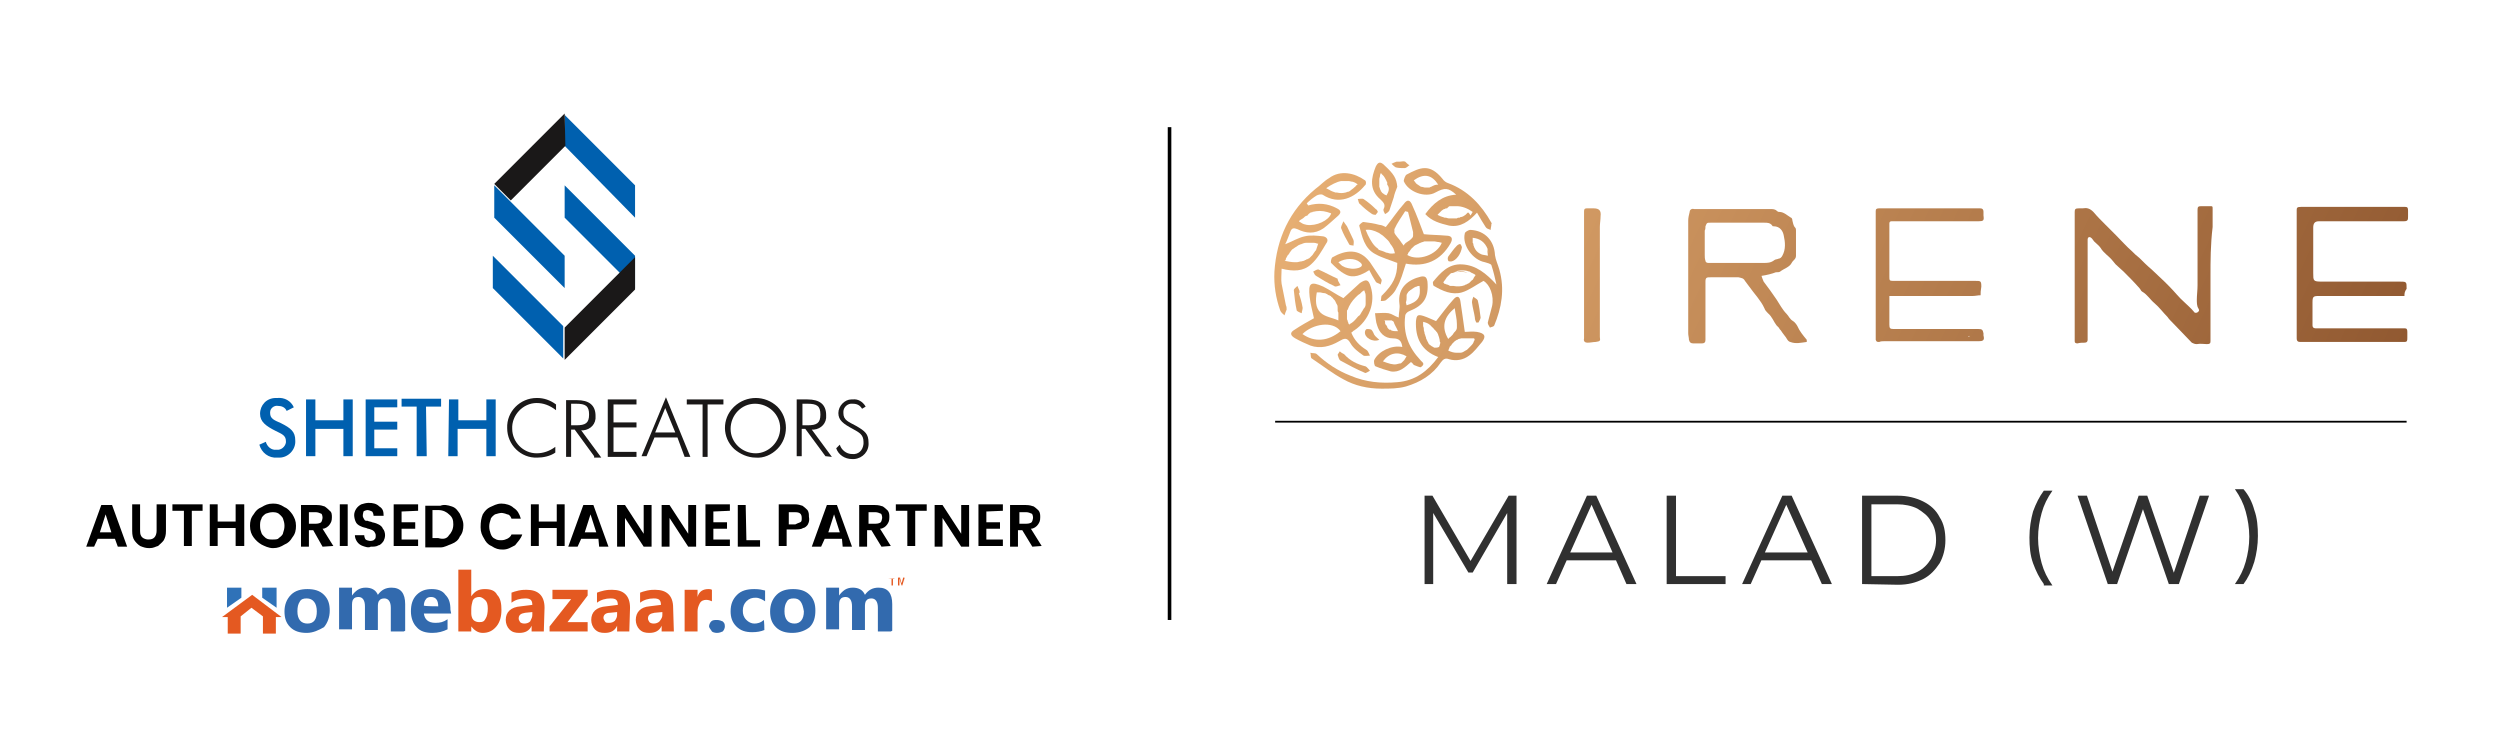 <?xml version="1.0" encoding="utf-8"?>
<!-- Generator: Adobe Illustrator 25.4.1, SVG Export Plug-In . SVG Version: 6.00 Build 0)  -->
<svg version="1.1" id="Layer_1" xmlns="http://www.w3.org/2000/svg" xmlns:xlink="http://www.w3.org/1999/xlink" x="0px" y="0px"
	 viewBox="0 0 348 104" style="enable-background:new 0 0 348 104;" xml:space="preserve">
<style type="text/css">
	.st0{fill:none;stroke:#000000;stroke-width:0.5;stroke-miterlimit:10;}
	.st1{fill:#326AAE;}
	.st2{fill:#E45921;}
	.st3{fill-rule:evenodd;clip-rule:evenodd;fill:#2F72B8;}
	.st4{fill-rule:evenodd;clip-rule:evenodd;fill:#E45921;}
	.st5{fill:#0060AF;}
	.st6{fill:#1A1818;}
	.st7{fill:none;stroke:#000000;stroke-width:0.25;stroke-miterlimit:10;}
	.st8{fill:url(#SVGID_1_);}
	.st9{fill:url(#SVGID_00000151508198415802073500000010827101166983962793_);}
	.st10{fill:url(#SVGID_00000095330396331875761800000014871345841172400559_);}
	.st11{fill:url(#SVGID_00000134238677927782918880000002400605448328707980_);}
	.st12{fill:url(#SVGID_00000090988290648231951160000001605921937324933552_);}
	.st13{fill:url(#SVGID_00000098909656017791314840000002954346111246772871_);}
	.st14{fill:url(#SVGID_00000087374782171992768690000018267094470992256385_);}
	.st15{fill:url(#SVGID_00000121977625788313292450000011778800599536915375_);}
	.st16{fill:url(#SVGID_00000009580421647118380040000012485641496446445192_);}
	.st17{fill:url(#SVGID_00000176761872637597002700000003399393474806253233_);}
	.st18{fill:url(#SVGID_00000146467260141438868860000000453011632749840575_);}
	.st19{fill:url(#SVGID_00000165914841329193950450000008647489269894500487_);}
	.st20{fill:url(#SVGID_00000023985294821027072670000000359024971565259423_);}
	.st21{fill:url(#SVGID_00000112606866218508117570000001869302676464432562_);}
	.st22{fill:url(#SVGID_00000170255980614120752630000000839063905949475493_);}
	.st23{fill:url(#SVGID_00000032627543841629492230000008841708331002943413_);}
	.st24{fill:url(#SVGID_00000036246884005290845220000005243185587558162342_);}
	.st25{fill:url(#SVGID_00000145737151882700061610000000219996281203503804_);}
	.st26{fill:url(#SVGID_00000076566565677613597040000011494363229729184437_);}
	.st27{fill:url(#SVGID_00000000927607589976324990000017816976593873438384_);}
	.st28{fill:url(#SVGID_00000003107328002480666850000013257093074817161613_);}
	.st29{fill:url(#SVGID_00000101812301629837763720000008294485292250537146_);}
	.st30{fill:url(#SVGID_00000065756050190651313520000013716571803564285058_);}
	.st31{fill:url(#SVGID_00000085941154131639465580000013271945718169883776_);}
	.st32{fill:url(#SVGID_00000154388282605133296400000000131987156961936018_);}
	.st33{fill:url(#SVGID_00000083083221685658559860000011388588236852328359_);}
	.st34{fill:url(#SVGID_00000154385109993280717310000007437446484298940297_);}
	.st35{fill:url(#SVGID_00000159430959837760115190000008445823357596176808_);}
	.st36{fill:url(#SVGID_00000119086918632410526230000015264050311676858030_);}
	.st37{fill:url(#SVGID_00000029047409852864340000000011953579124692455810_);}
	.st38{fill:url(#SVGID_00000022535312422731985450000015097830346613012136_);}
	.st39{fill:url(#SVGID_00000178202940059199448620000002060028615344587929_);}
	.st40{fill:url(#SVGID_00000017504962741331549710000011579916044662450110_);}
	.st41{fill:url(#SVGID_00000162337691491622784840000013324408186543101864_);}
	.st42{fill:url(#SVGID_00000118360718418420444940000014771857510070045084_);}
	.st43{fill:url(#SVGID_00000102516727520204837360000011753229801444287660_);}
	.st44{fill:url(#SVGID_00000114758728693835354570000010312777670052894100_);}
	.st45{fill:url(#SVGID_00000037679142020929537120000003166499573890292923_);}
	.st46{fill:#303030;}
</style>
<g>
	<line class="st0" x1="162.8" y1="17.7" x2="162.8" y2="86.3"/>
	<g>
		<g>
			<g>
				<path d="M16,75h-2.4l-0.5,1.1H12l2.1-5.8h1.5l2.1,5.8h-1.3L16,75z M15.5,74.1l-0.8-2.5l-0.8,2.5H15.5z"/>
				<path d="M19.5,70.2v3.7c0,0.5,0.1,0.7,0.3,0.9c0.2,0.2,0.6,0.3,0.8,0.3c0.5,0,0.7-0.1,0.9-0.3c0.2-0.2,0.3-0.6,0.3-0.9v-3.7h1.3
					v3.7c0,0.6-0.1,0.9-0.3,1.3c-0.2,0.3-0.6,0.6-0.8,0.8c-0.4,0.1-0.6,0.3-1.2,0.3c-0.5,0-0.8-0.1-1.3-0.3
					c-0.3-0.2-0.6-0.5-0.8-0.8c-0.2-0.3-0.3-0.7-0.3-1.3v-3.7H19.5z"/>
				<path d="M28.2,70.2v0.9h-1.5V76h-1.1v-4.9H24v-0.9H28.2z"/>
				<path d="M34,70.2V76h-1.2v-2.5h-2.5V76h-1.1v-5.8h1.1v2.4h2.5v-2.4H34z"/>
				<path d="M36.4,75.8c-0.5-0.3-0.8-0.6-1.1-1s-0.5-0.9-0.5-1.6c0-0.6,0.1-1.1,0.5-1.6c0.3-0.5,0.6-0.8,1.1-1
					c0.5-0.3,0.9-0.5,1.6-0.5c0.6,0,1,0.1,1.6,0.5c0.5,0.2,0.8,0.6,1.1,1c0.3,0.5,0.5,0.9,0.5,1.6c0,0.6-0.1,1.1-0.5,1.6
					c-0.3,0.5-0.6,0.8-1.1,1c-0.5,0.3-0.9,0.5-1.6,0.5C37.4,76.3,36.8,76,36.4,75.8z M38.8,74.9c0.3-0.2,0.6-0.5,0.6-0.7
					c0.1-0.3,0.2-0.6,0.2-1s-0.1-0.7-0.2-1c-0.1-0.3-0.5-0.6-0.6-0.7c-0.3-0.2-0.6-0.2-0.9-0.2c-0.3,0-0.6,0.1-0.9,0.2
					c-0.3,0.2-0.6,0.5-0.6,0.7c-0.2,0.3-0.2,0.7-0.2,1c0,0.5,0.1,0.7,0.2,1c0.1,0.3,0.5,0.6,0.6,0.7c0.3,0.2,0.6,0.2,0.9,0.2
					C38.3,75.1,38.7,75.1,38.8,74.9z"/>
				<path d="M44.9,76.1l-1.3-2.3H43v2.3h-1.1v-5.8h2.2c0.5,0,0.8,0.1,1.1,0.2c0.3,0.2,0.6,0.5,0.7,0.6c0.3,0.2,0.3,0.6,0.3,0.9
					c0,0.5-0.1,0.7-0.3,1s-0.6,0.6-1,0.6l1.5,2.4L44.9,76.1L44.9,76.1z M43,72.9h1c0.3,0,0.6-0.1,0.7-0.2c0.1-0.1,0.2-0.5,0.2-0.6
					c0-0.3-0.1-0.6-0.2-0.6c-0.2-0.1-0.5-0.2-0.7-0.2h-1V72.9z"/>
				<path d="M48.4,70.2V76h-1.1v-5.8H48.4z"/>
				<path d="M50.5,76c-0.3-0.1-0.6-0.3-0.8-0.6c-0.2-0.3-0.3-0.6-0.3-0.9h1.3c0,0.2,0.1,0.5,0.2,0.6c0.1,0.1,0.5,0.2,0.6,0.2
					c0.3,0,0.6-0.1,0.6-0.2c0.2-0.1,0.2-0.3,0.2-0.6c0-0.2-0.1-0.3-0.2-0.5c-0.1-0.1-0.2-0.2-0.5-0.3c-0.2-0.1-0.5-0.1-0.6-0.2
					c-0.5-0.1-0.7-0.2-0.9-0.3c-0.2-0.1-0.5-0.3-0.6-0.6c-0.1-0.2-0.2-0.6-0.2-0.9s0.1-0.6,0.3-0.9s0.5-0.5,0.7-0.6
					c0.3-0.1,0.7-0.2,1-0.2c0.6,0,1.1,0.1,1.5,0.5c0.5,0.3,0.6,0.7,0.6,1.3H52c0-0.2-0.1-0.5-0.2-0.6c-0.2-0.1-0.5-0.2-0.6-0.2
					c-0.2,0-0.5,0.1-0.6,0.2c0,0.1-0.1,0.3-0.1,0.6c0,0.2,0.1,0.3,0.2,0.5c0.1,0.2,0.2,0.2,0.5,0.2c0.1,0.1,0.5,0.1,0.6,0.2
					c0.5,0.1,0.7,0.2,0.9,0.3c0.2,0.1,0.5,0.3,0.6,0.6c0.2,0.2,0.3,0.6,0.3,0.9s-0.1,0.6-0.2,0.8c-0.2,0.3-0.5,0.6-0.7,0.6
					c-0.3,0.2-0.7,0.2-1.1,0.2C51.3,76.3,50.8,76.1,50.5,76z"/>
				<path d="M55.9,71.2v1.5h1.9v0.9h-1.9v1.5h2.3V76h-3.4v-5.8h3.4v0.9L55.9,71.2L55.9,71.2z"/>
				<path d="M62.9,70.5c0.6,0.2,0.8,0.6,1.1,1c0.2,0.5,0.5,0.9,0.5,1.6c0,0.6-0.1,1.1-0.5,1.6c-0.2,0.5-0.6,0.8-1.1,1
					c-0.6,0.2-1,0.5-1.6,0.5h-2.1v-5.8h2.1C61.8,70.2,62.3,70.3,62.9,70.5z M62.5,74.5c0.3-0.3,0.6-0.8,0.6-1.5c0-0.6-0.1-1-0.6-1.4
					C62.2,71.3,61.7,71,61,71h-0.8v3.9H61C61.7,75.1,62.2,75,62.5,74.5z"/>
				<path d="M67.2,71.6c0.3-0.5,0.6-0.8,1-1c0.5-0.2,0.9-0.5,1.6-0.5c0.6,0,1.3,0.2,1.7,0.6c0.5,0.3,0.8,0.8,1,1.5h-1.3
					c-0.1-0.3-0.3-0.6-0.6-0.6c-0.2-0.1-0.6-0.2-0.8-0.2c-0.2,0-0.6,0.1-0.9,0.2c-0.3,0.2-0.6,0.5-0.6,0.7c-0.1,0.3-0.2,0.6-0.2,1
					s0.1,0.7,0.2,1s0.3,0.6,0.6,0.7c0.3,0.2,0.6,0.2,0.9,0.2s0.6-0.1,0.8-0.2c0.2-0.1,0.5-0.3,0.6-0.6h1.5c-0.2,0.6-0.6,1-1,1.5
					c-0.6,0.3-1,0.6-1.7,0.6c-0.6,0-1-0.1-1.6-0.5c-0.5-0.2-0.8-0.6-1-1c-0.3-0.5-0.5-0.9-0.5-1.6C66.9,72.6,67,72.1,67.2,71.6z"/>
				<path d="M78.6,70.2V76h-1.1v-2.5H75V76h-1.1v-5.8H75v2.4h2.5v-2.4H78.6z"/>
				<path d="M83.3,75h-2.4l-0.5,1.1h-1.3l2.1-5.8h1.4l2.1,5.8h-1.3L83.3,75z M83,74.1l-0.8-2.5l-0.8,2.5H83z"/>
				<path d="M90.7,76.1h-1.1l-2.6-4v4h-1.1v-5.8H87l2.6,4v-4h1.1V76.1z"/>
				<path d="M96.9,76.1h-1.1l-2.6-4v4h-1.1v-5.8h1.1l2.6,4v-4h1.1V76.1z"/>
				<path d="M99.3,71.2v1.5h1.9v0.9h-1.9v1.5h2.3V76h-3.4v-5.8h3.4v0.9L99.3,71.2L99.3,71.2z"/>
				<path d="M103.9,75.2h1.9v0.9h-3.1v-5.8h1.1L103.9,75.2L103.9,75.2z"/>
				<path d="M112.5,72.9c-0.1,0.3-0.5,0.6-0.7,0.6c-0.3,0.2-0.7,0.2-1.3,0.2h-1V76h-1.1v-5.8h2.2c0.5,0,0.8,0.1,1.1,0.2
					c0.3,0.2,0.6,0.5,0.7,0.6c0.2,0.3,0.2,0.6,0.2,0.9C112.7,72.4,112.6,72.7,112.5,72.9z M111.4,72.7c0.2-0.1,0.2-0.3,0.2-0.6
					c0-0.6-0.3-0.8-0.9-0.8h-0.9V73h0.9C110.9,72.9,111.1,72.8,111.4,72.7z"/>
				<path d="M117.2,75h-2.4l-0.5,1.1H113l2.1-5.8h1.4l2.1,5.8h-1.3L117.2,75z M116.9,74.1l-0.8-2.5l-0.8,2.5H116.9z"/>
				<path d="M122.7,76.1l-1.4-2.3h-0.6v2.3h-1.1v-5.8h2.2c0.5,0,0.8,0.1,1.1,0.2c0.3,0.2,0.6,0.5,0.7,0.6c0.2,0.3,0.2,0.6,0.2,0.9
					c0,0.5-0.1,0.7-0.3,1c-0.2,0.3-0.6,0.6-1,0.6L124,76L122.7,76.1L122.7,76.1z M120.9,72.9h1c0.3,0,0.6-0.1,0.7-0.2
					s0.2-0.5,0.2-0.6c0-0.3-0.1-0.6-0.2-0.6c-0.2-0.1-0.5-0.2-0.7-0.2h-1V72.9z"/>
				<path d="M129,70.2v0.9h-1.6V76h-1.1v-4.9h-1.6v-0.9H129z"/>
				<path d="M134.9,76.1h-1.1l-2.6-4v4h-1.1v-5.8h1.1l2.6,4v-4h1.1V76.1z"/>
				<path d="M137.3,71.2v1.5h1.9v0.9h-1.9v1.5h2.3V76h-3.4v-5.8h3.4v0.9L137.3,71.2L137.3,71.2z"/>
				<path d="M143.7,76.1l-1.4-2.3h-0.6v2.3h-1.1v-5.8h2.2c0.5,0,0.8,0.1,1.1,0.2c0.3,0.2,0.6,0.5,0.7,0.6c0.2,0.3,0.2,0.6,0.2,0.9
					c0,0.5-0.1,0.7-0.3,1s-0.6,0.6-1,0.6L145,76L143.7,76.1L143.7,76.1z M141.9,72.9h1c0.3,0,0.6-0.1,0.7-0.2
					c0.1-0.1,0.2-0.5,0.2-0.6c0-0.3-0.1-0.6-0.2-0.6c-0.2-0.1-0.5-0.2-0.7-0.2h-1V72.9z"/>
			</g>
			<g>
				<path class="st1" d="M42.7,88.1c-0.9,0-1.7-0.2-2.3-0.8c-0.6-0.6-0.8-1.3-0.8-2.2c0-0.9,0.3-1.7,0.9-2.3
					c0.6-0.6,1.4-0.8,2.3-0.8s1.7,0.2,2.3,0.8c0.6,0.6,0.8,1.3,0.8,2.2c0,0.9-0.3,1.7-0.8,2.3C44.4,87.7,43.6,88.1,42.7,88.1z
					 M42.7,83.3c-0.5,0-0.8,0.1-1,0.5c-0.2,0.3-0.3,0.7-0.3,1.3c0,1.1,0.5,1.7,1.4,1.7s1.3-0.6,1.3-1.7S43.6,83.3,42.7,83.3z"/>
				<path class="st1" d="M56.2,87.9h-1.8v-3.3c0-0.8-0.3-1.3-0.9-1.3c-0.3,0-0.6,0.1-0.7,0.3c-0.2,0.2-0.2,0.6-0.2,0.9v3.2h-1.8
					v-3.3c0-0.8-0.3-1.3-0.9-1.3c-0.3,0-0.6,0.1-0.7,0.3C49,83.6,49,84,49,84.4v3.2h-1.8v-5.8H49v1.1l0,0c0.2-0.3,0.5-0.6,0.8-0.8
					s0.7-0.3,1.1-0.3c0.8,0,1.4,0.3,1.7,1c0.5-0.7,1.1-1,1.9-1c1.3,0,1.9,0.8,1.9,2.3v3.7L56.2,87.9L56.2,87.9z"/>
				<path class="st1" d="M62.8,85.4H59c0.1,0.8,0.6,1.3,1.6,1.3c0.7,0,1.1-0.1,1.7-0.5v1.4c-0.6,0.3-1.3,0.5-2.1,0.5
					c-0.9,0-1.7-0.2-2.2-0.8c-0.5-0.5-0.8-1.3-0.8-2.2c0-0.9,0.2-1.7,0.8-2.3c0.6-0.6,1.3-0.8,2.1-0.8s1.5,0.2,1.9,0.8
					c0.5,0.5,0.7,1.1,0.7,2.1L62.8,85.4L62.8,85.4z M61,84.4c0-0.8-0.3-1.3-1-1.3c-0.3,0-0.6,0.1-0.7,0.3C59.1,83.6,59,84,59,84.3
					C59.1,84.4,61,84.4,61,84.4z"/>
				<path class="st1" d="M99.8,88.1c-0.3,0-0.6-0.1-0.7-0.2c-0.1-0.2-0.4-0.5-0.4-0.7s0.1-0.5,0.3-0.7c0.2-0.2,0.5-0.2,0.8-0.2
					s0.6,0.1,0.8,0.2c0.2,0.2,0.3,0.3,0.3,0.7c0,0.2-0.1,0.5-0.3,0.7C100.4,88,100.1,88.1,99.8,88.1z"/>
				<path class="st1" d="M106.4,87.7c-0.5,0.2-1,0.3-1.7,0.3c-0.9,0-1.6-0.2-2.2-0.8c-0.6-0.6-0.8-1.3-0.8-2.1c0-1,0.3-1.7,0.9-2.3
					c0.6-0.6,1.4-0.8,2.4-0.8c0.7,0,1.1,0.1,1.5,0.2v1.5c-0.3-0.2-0.8-0.5-1.3-0.5s-0.9,0.1-1.3,0.5c-0.3,0.3-0.5,0.7-0.5,1.3
					c0,0.5,0.1,0.9,0.5,1.3c0.3,0.3,0.7,0.5,1.1,0.5s0.9-0.1,1.3-0.5C106.4,86.4,106.4,87.7,106.4,87.7z"/>
				<path class="st1" d="M110.3,88.1c-0.9,0-1.7-0.2-2.3-0.8c-0.6-0.6-0.8-1.3-0.8-2.2c0-0.9,0.3-1.7,0.9-2.3
					c0.6-0.6,1.4-0.8,2.3-0.8s1.7,0.2,2.3,0.8c0.6,0.6,0.8,1.3,0.8,2.2c0,0.9-0.2,1.7-0.8,2.3C112.2,87.7,111.4,88.1,110.3,88.1z
					 M110.5,83.3c-0.5,0-0.8,0.1-1,0.5c-0.2,0.3-0.3,0.7-0.3,1.3c0,1.1,0.5,1.7,1.4,1.7c0.8,0,1.3-0.6,1.3-1.7
					C111.7,83.8,111.3,83.3,110.5,83.3z"/>
				<path class="st1" d="M124,87.9h-1.8v-3.3c0-0.8-0.3-1.3-0.9-1.3c-0.3,0-0.6,0.1-0.7,0.3c-0.2,0.2-0.2,0.6-0.2,0.9v3.2h-1.8v-3.3
					c0-0.8-0.3-1.3-0.9-1.3c-0.3,0-0.6,0.1-0.7,0.3c-0.2,0.2-0.2,0.6-0.2,1v3.2H115v-5.8h1.8v1.1l0,0c0.2-0.3,0.5-0.6,0.8-0.8
					c0.3-0.2,0.7-0.3,1.1-0.3c0.8,0,1.4,0.3,1.7,1c0.5-0.7,1.1-1,1.9-1c1.3,0,1.9,0.8,1.9,2.3v3.7L124,87.9L124,87.9z"/>
				<path class="st2" d="M65.6,87.2L65.6,87.2v0.7h-1.8v-8.6h1.8V83l0,0c0.5-0.7,1-1,1.9-1c0.8,0,1.4,0.2,1.7,0.8
					c0.5,0.5,0.6,1.3,0.6,2.1c0,0.9-0.2,1.7-0.7,2.3c-0.5,0.6-1.1,0.9-1.9,0.9C66.5,88.1,66,87.7,65.6,87.2z M65.6,84.8v0.6
					c0,0.3,0.1,0.7,0.3,0.9c0.2,0.2,0.5,0.3,0.8,0.3c0.5,0,0.7-0.1,0.9-0.5c0.2-0.3,0.3-0.8,0.3-1.4c0-0.5-0.1-0.9-0.3-1.1
					c-0.2-0.2-0.5-0.5-0.9-0.5c-0.3,0-0.7,0.1-0.9,0.5C65.7,84,65.6,84.3,65.6,84.8z"/>
				<path class="st2" d="M75.7,87.9H74v-0.8l0,0c-0.3,0.7-0.9,1-1.7,1c-0.6,0-1-0.1-1.4-0.5c-0.3-0.3-0.5-0.8-0.5-1.3
					c0-1.1,0.7-1.8,2.1-1.9l1.6-0.2c0-0.7-0.3-0.9-1-0.9s-1.4,0.2-1.9,0.6v-1.4c0.2-0.1,0.6-0.2,1-0.3c0.5-0.1,0.8-0.1,1.1-0.1
					c1.6,0,2.5,0.8,2.5,2.5L75.7,87.9C75.8,87.9,75.7,87.9,75.7,87.9z M74.1,85.6v-0.4l-1,0.1c-0.6,0.1-0.9,0.3-0.9,0.8
					c0,0.2,0.1,0.3,0.2,0.5c0.1,0.1,0.3,0.2,0.6,0.2c0.3,0,0.6-0.1,0.8-0.3C74,86.1,74.1,85.9,74.1,85.6z"/>
				<polygon class="st2" points="81.8,87.9 76.5,87.9 76.5,87.2 79.5,83.4 76.9,83.4 76.9,82.1 81.8,82.1 81.8,82.9 79,86.6 
					81.8,86.6 				"/>
				<path class="st2" d="M87.6,87.9h-1.7v-0.8l0,0c-0.3,0.7-0.9,1-1.7,1c-0.6,0-1-0.1-1.4-0.5c-0.3-0.3-0.5-0.8-0.5-1.3
					c0-1.1,0.7-1.8,2.1-1.9l1.6-0.2c0-0.7-0.3-0.9-1-0.9s-1.4,0.2-1.9,0.6v-1.4c0.2-0.1,0.6-0.2,1-0.3c0.5-0.1,0.8-0.1,1.1-0.1
					c1.6,0,2.5,0.8,2.5,2.5L87.6,87.9C87.7,87.9,87.6,87.9,87.6,87.9z M85.9,85.6v-0.4l-1,0.1c-0.6,0-0.9,0.3-0.9,0.7
					c0,0.2,0.1,0.3,0.2,0.5s0.3,0.2,0.6,0.2s0.6-0.1,0.8-0.3C85.8,86.1,85.9,85.9,85.9,85.6z"/>
				<path class="st2" d="M93.8,87.9h-1.7v-0.8l0,0c-0.3,0.7-0.9,1-1.7,1c-0.6,0-1-0.1-1.4-0.5c-0.3-0.3-0.5-0.8-0.5-1.3
					c0-1.1,0.7-1.8,1.9-1.9l1.6-0.2c0-0.7-0.3-0.9-1-0.9s-1.4,0.2-1.9,0.6v-1.4c0.2-0.1,0.6-0.2,1-0.3c0.5-0.1,0.8-0.1,1.1-0.1
					c1.6,0,2.5,0.8,2.5,2.5L93.8,87.9L93.8,87.9z M92.2,85.6v-0.4l-1.1,0.1c-0.6,0.1-0.9,0.3-0.9,0.8c0,0.2,0.1,0.3,0.2,0.5
					c0.1,0.1,0.3,0.2,0.6,0.2c0.3,0,0.6-0.1,0.8-0.3C92.1,86.1,92.2,85.9,92.2,85.6z"/>
				<path class="st2" d="M99.1,83.7c-0.2-0.1-0.5-0.2-0.8-0.2s-0.7,0.1-0.9,0.5c-0.2,0.4-0.3,0.7-0.3,1.1v2.8h-1.8v-5.8h1.8v1l0,0
					c0.2-0.8,0.8-1.1,1.5-1.1c0.2,0,0.3,0,0.5,0.1L99.1,83.7L99.1,83.7L99.1,83.7z"/>
				<g>
					<polygon class="st3" points="31.6,81.8 33.6,81.8 33.6,83.2 31.6,84.6 					"/>
					<polygon class="st3" points="38.5,81.8 36.5,81.8 36.5,83.2 38.5,84.6 					"/>
					<polygon class="st4" points="35.1,82.8 30.9,85.9 31.7,85.9 31.7,88.2 33.5,88.2 33.5,85.8 35,84.6 36.6,85.8 36.6,88.2 
						38.4,88.2 38.4,85.9 39.2,85.9 					"/>
				</g>
				<path class="st2" d="M124.6,80.5L124.6,80.5C124.6,80.5,124.6,80.6,124.6,80.5C124.6,80.6,124.6,80.6,124.6,80.5
					C124.6,80.6,124.6,80.6,124.6,80.5l-0.3,0.1v0.9l0,0l0,0l0,0c0,0,0,0-0.1,0s0,0-0.1,0l0,0l0,0l0,0v-0.9h-0.5l0,0l0,0l0,0l0,0
					l0,0l0,0l0,0l0,0L124.6,80.5C124.6,80.4,124.6,80.4,124.6,80.5C124.6,80.4,124.6,80.4,124.6,80.5
					C124.6,80.4,124.6,80.4,124.6,80.5L124.6,80.5z"/>
				<path class="st2" d="M126,81.5L126,81.5L126,81.5L126,81.5C125.9,81.5,125.9,81.5,126,81.5L126,81.5L126,81.5L126,81.5L126,81.5
					l-0.1-1l0,0l-0.3,1l0,0l0,0l0,0l0,0c0,0,0,0-0.1,0l0,0l0,0l0,0l-0.3-1l0,0v1l0,0l0,0l0,0c0,0,0,0-0.1,0s0,0-0.1,0l0,0l0,0l0,0
					v-1c0,0,0,0,0-0.1c0,0,0,0,0.1,0h0.1c0,0,0,0,0.1,0l0,0l0,0c0,0,0,0,0,0.1l0.2,0.7l0,0l0.2-0.7c0,0,0,0,0-0.1l0,0l0,0
					c0,0,0,0,0.1,0h0.1l0,0l0,0l0,0l0,0L126,81.5L126,81.5z"/>
			</g>
		</g>
		<g>
			<g>
				<path id="Path_29" class="st5" d="M88.4,30.3v-4.5L78.6,16v4.3L88.4,30.3z"/>
				<path id="Path_30" class="st5" d="M78.6,35.6l-9.8-9.8v4.5l9.8,9.8V35.6z"/>
				<path id="Path_31" class="st6" d="M78.6,15.8l-9.8,9.8l2.3,2.3l7.6-7.6L78.6,15.8z"/>
				<path id="Path_32" class="st5" d="M68.6,35.6v4.5l9.8,9.8v-4.5L68.6,35.6z"/>
				<path id="Path_33" class="st5" d="M78.6,30.3l9.8,9.8v-4.5l-9.8-9.8V30.3z"/>
				<path id="Path_34" class="st6" d="M78.6,50.1l9.8-9.8v-4.5l-9.8,9.8V50.1z"/>
			</g>
			<g>
				<path id="Path_35" class="st5" d="M37,61.5c0.2,0.7,0.8,1.2,1.5,1.1c0.6,0.1,1.2-0.4,1.3-1c0-0.1,0-0.1,0-0.2
					c0-0.8-0.6-1-1.4-1.4c-1.4-0.7-2.2-1.3-2.2-2.4c0-1.2,0.9-2.2,2.2-2.2c0.1,0,0.1,0,0.2,0c1-0.1,1.9,0.4,2.3,1.3l-1,0.5
					c-0.2-0.5-0.7-0.7-1.2-0.7c-0.5-0.1-1.1,0.3-1.1,0.9c0,0.1,0,0.1,0,0.1c0,0.8,0.6,1,1.5,1.4c1.4,0.7,2,1.2,2,2.4
					c0.1,1.3-1,2.4-2.2,2.4c-0.1,0-0.3,0-0.3,0c-1.2,0.1-2.2-0.7-2.5-1.8L37,61.5z"/>
				<path id="Path_36" class="st5" d="M42.6,55.6h1.3v2.9h3.9v-2.9h1.3v7.9h-1.3v-3.8h-3.9v3.8h-1.3V55.6z"/>
				<path id="Path_37" class="st5" d="M50.9,55.6h4.4v1.1h-3.2v2h3.2v1.1h-3.2v2.6h3.2v1.1h-4.4V55.6z"/>
				<path id="Path_38" class="st5" d="M59.4,63.5H58v-6.9h-2.1v-1.1h5.5v1.1h-2.1L59.4,63.5z"/>
				<path id="Path_39" class="st5" d="M62.5,55.6h1.3v2.9h3.9v-2.9H69v7.9h-1.3v-3.8h-4v3.8h-1.3L62.5,55.6L62.5,55.6z"/>
				<path id="Path_40" class="st6" d="M74.7,56.1c-1.9,0-3.5,1.7-3.4,3.6c0,1.8,1.5,3.4,3.4,3.4c0.9,0,1.8-0.3,2.6-0.9V63
					c-0.7,0.5-1.7,0.7-2.5,0.7c-2.3,0.1-4.2-1.8-4.2-4.1c-0.1-2.3,1.8-4.2,4.1-4.2c0.1,0,0.1,0,0.1,0c0.9,0,1.8,0.3,2.6,0.9v0.8
					C76.5,56.4,75.6,56.1,74.7,56.1z"/>
				<path id="Path_41" class="st6" d="M82.7,63.5L80,59.8h-0.5v3.8h-0.7v-7.9h1.5c1.7,0,2.6,0.7,2.6,2.2c0.1,1.1-0.7,1.9-1.7,2
					c-0.1,0-0.2,0-0.3,0l2.8,3.8h-1V63.5z M79.5,59.2h0.7c1.3,0,1.8-0.3,1.8-1.5s-0.5-1.5-1.8-1.5h-0.7V59.2z"/>
				<path id="Path_42" class="st6" d="M84.6,55.6h4v0.7h-3.2v2.5h3.2v0.7h-3.2v3.4h3.2v0.7h-4V55.6z"/>
				<path id="Path_43" class="st6" d="M92.7,55.3l3.4,8.3h-0.8l-1-2.7h-3.2L90,63.5h-0.7L92.7,55.3z M94,60.2l-1.4-3.4l-1.4,3.4H94z
					"/>
				<path id="Path_44" class="st6" d="M97.8,56.3h-2.2v-0.7h5.1v0.7h-2.2v7.3h-0.7L97.8,56.3z"/>
				<path id="Path_45" class="st6" d="M108.2,62.5c-0.8,0.8-1.9,1.3-3,1.2c-1.1,0-2.2-0.5-3-1.2c-1.7-1.6-1.7-4.2-0.1-5.8l0.1-0.1
					c1.7-1.6,4.3-1.6,6,0C109.8,58.2,109.8,60.9,108.2,62.5L108.2,62.5z M108.6,59.6c0-1.9-1.6-3.4-3.5-3.4s-3.4,1.6-3.4,3.5
					s1.6,3.4,3.5,3.4C107,63.1,108.6,61.5,108.6,59.6L108.6,59.6L108.6,59.6z"/>
				<path id="Path_46" class="st6" d="M114.9,63.5l-2.8-3.8h-0.5v3.8h-0.7v-7.9h1.5c1.7,0,2.6,0.7,2.6,2.2c0.1,1.1-0.7,1.9-1.7,2
					c-0.1,0-0.2,0-0.3,0l2.8,3.8L114.9,63.5L114.9,63.5z M111.7,59.2h0.7c1.3,0,1.8-0.3,1.8-1.5s-0.5-1.5-1.8-1.5h-0.7V59.2z"/>
				<path id="Path_47" class="st6" d="M116.9,61.9c0.2,0.7,0.9,1.3,1.7,1.3c0.9,0.1,1.5-0.5,1.6-1.4c0-0.1,0-0.2,0-0.3
					c0-1-0.6-1.3-1.5-1.8c-1.3-0.7-2-1.2-2-2.2s0.9-1.9,1.8-1.9c0.1,0,0.1,0,0.2,0c0.7-0.1,1.4,0.3,1.8,1l-0.5,0.3
					c-0.3-0.5-0.7-0.7-1.3-0.7c-0.7-0.1-1.3,0.5-1.3,1.1c0,0.1,0,0.1,0,0.2c0,1,0.7,1.2,1.8,1.8c1.2,0.7,1.7,1.1,1.7,2.3
					c0.1,1.2-0.8,2.2-2,2.3c-0.1,0-0.2,0-0.3,0c-1,0-1.9-0.6-2.2-1.5L116.9,61.9z"/>
			</g>
		</g>
	</g>
	<g>
		<g>
			<line class="st7" x1="335" y1="58.7" x2="177.5" y2="58.7"/>
			<g>
				<g>
					<g>
						
							<linearGradient id="SVGID_1_" gradientUnits="userSpaceOnUse" x1="172.288" y1="-1407.203" x2="333.005" y2="-1482.601" gradientTransform="matrix(1 0 0 -1 0 -1428.11)">
							<stop  offset="0" style="stop-color:#F2BA7C"/>
							<stop  offset="1" style="stop-color:#915931"/>
						</linearGradient>
						<path class="st8" d="M307.7,38.5c0,2.9,0,5.8,0,8.6c0,0.1,0,0.2,0,0.4c0,0.3-0.1,0.4-0.5,0.4s-0.9-0.1-1.4,0
							c-0.3,0-0.5-0.1-0.7-0.2c-0.9-0.9-1.7-1.8-2.6-2.7c-0.3-0.3-0.6-0.6-0.8-0.9c-0.6-0.6-1.1-1.3-1.8-1.9c-0.6-0.5-1-1.2-1.7-1.6
							c-0.2-0.1-0.2-0.3-0.4-0.5c-0.7-0.8-1.5-1.6-2.2-2.3c-0.3-0.3-0.7-0.6-1.1-1c-0.2-0.2-0.3-0.4-0.5-0.6c-0.5-0.6-1.2-1-1.6-1.7
							c-0.2-0.3-0.6-0.6-0.9-0.9c-0.1-0.1-0.2-0.3-0.3-0.4c-0.1-0.1-0.2-0.2-0.4-0.2c-0.1,0-0.2,0.2-0.2,0.3c0,0.3,0,0.7,0,1
							c0,0.7,0,1.4,0,2c0,1.2,0,2.4,0,3.6c0,2.3,0,4.7,0,7c0,0.1,0,0.3,0,0.4c0,0.2-0.1,0.4-0.4,0.4c-0.3,0-0.7,0-1,0.1
							c-0.3,0-0.4-0.1-0.4-0.3s0-0.5,0-0.8c0-4,0-8,0-12c0-1.2,0-2.5,0-3.8c0-0.4,0-0.9,0-1.4c0-0.4,0.1-0.5,0.6-0.5
							c0.2,0,0.3,0,0.5,0c0.6-0.1,1,0,1.5,0.5c0.5,0.6,1.1,1.2,1.7,1.8c0.5,0.5,1,1,1.5,1.5c0.7,0.7,1.4,1.5,2.2,2.2
							c0.3,0.3,0.6,0.6,1,0.9c0.5,0.5,1.1,1.1,1.7,1.6c0.6,0.6,1.2,1.1,1.8,1.7c0.2,0.2,0.5,0.5,0.7,0.7c0.7,0.7,1.3,1.5,2.1,2.2
							c0.4,0.4,0.9,0.8,1.3,1.3c0.1,0.2,0.4,0.2,0.6,0s0.1-0.3,0-0.5c-0.2-0.3-0.2-0.8-0.2-1.2c0-0.6,0.1-1.3,0.1-2
							c0-3.4,0-6.7,0-10.1c0-0.1,0-0.2,0-0.4c0-0.4,0.1-0.5,0.5-0.5s0.8,0,1.2,0s0.4,0,0.4,0.4c0,0.8,0,1.6,0,2.5
							C307.7,34.1,307.7,36.3,307.7,38.5L307.7,38.5z"/>
						
							<linearGradient id="SVGID_00000091698803301731760010000006571156464463532700_" gradientUnits="userSpaceOnUse" x1="164.345" y1="-1430.477" x2="325.062" y2="-1505.876" gradientTransform="matrix(1 0 0 -1 0 -1428.11)">
							<stop  offset="0" style="stop-color:#F2BA7C"/>
							<stop  offset="1" style="stop-color:#915931"/>
						</linearGradient>
						<path style="fill:url(#SVGID_00000091698803301731760010000006571156464463532700_);" d="M245.2,38.4c0.1,0.3,0.2,0.6,0.3,0.8
							c0.6,0.8,1.2,1.6,1.8,2.5c0.4,0.6,0.8,1.4,1.4,2c0.3,0.3,0.4,0.7,0.9,1c0.2,0.1,0.5,0.5,0.6,0.7c0.3,0.7,0.8,1.3,1.3,1.9
							c0,0,0,0.1,0,0.3c-0.8,0.1-1.5,0.3-2.3,0c-0.4-0.1-0.5-0.6-0.8-0.9c-0.1-0.1-0.2-0.3-0.3-0.4c-0.1-0.1-0.1-0.2-0.2-0.3
							c-0.1-0.1-0.2-0.2-0.3-0.4c-0.1-0.1-0.2-0.2-0.3-0.3c-0.4-0.5-0.6-1.2-1.2-1.7c-0.2-0.2-0.4-0.4-0.5-0.7c-0.5-1.1-1.4-2-2.1-3
							c-0.2-0.3-0.4-0.5-0.6-0.8c-0.2-0.4-0.5-0.4-0.9-0.5c-0.9,0-1.8,0-2.8,0c-0.4,0-0.7,0-1.1,0c-0.5,0-0.7,0-0.7,0.6
							c0,2.2,0,4.4,0,6.6c0,0.5,0,1,0,1.5c0,0.3-0.1,0.5-0.5,0.5c-0.4,0-0.8,0-1.2,0c-0.3,0-0.5-0.1-0.6-0.5c0-0.3-0.1-0.6-0.1-0.9
							c0-2.7,0-5.3,0-8c0-2.6,0-5.2,0-7.7c0-0.4,0.1-0.8,0.2-1.2c0-0.3,0.3-0.5,0.6-0.4c0.2,0,0.4,0,0.6,0c3.3,0,6.7,0,10,0
							c0.4,0,0.7,0,1,0.3c0.1,0.1,0.2,0.1,0.3,0.1c0.6,0,1.1,0.5,1.6,0.8c0.1,0,0.2,0.2,0.2,0.4c0.1,0.3,0.1,0.7,0.4,1
							c0.1,0.1,0.1,0.3,0.1,0.4c0,1.1,0,2.3,0,3.5c0,0.5-0.4,0.6-0.6,1c-0.3,0.6-1.1,0.8-1.6,1.2c-0.1,0.1-0.4,0.1-0.6,0.1
							C246.7,38.1,245.9,38.3,245.2,38.4z M242,36.6C242,36.6,242,36.7,242,36.6c1.2,0,2.3,0,3.5,0c0.5,0,1,0,1.5-0.4
							c0.1-0.1,0.4-0.1,0.6-0.2c0.2,0,0.4-0.2,0.5-0.4c0.5-0.9,0.4-1.9,0.2-2.8c-0.1-0.6-0.5-1.3-1.4-1.3c-0.1,0-0.2,0-0.2-0.1
							c-0.3-0.4-0.7-0.4-1.1-0.4c-2.5,0-5.1,0-7.5,0c-0.5,0-0.5,0-0.7,0.5c0,0.2,0,0.4-0.1,0.6c0,1.1,0,2.3,0,3.4
							c0,0.3,0,0.5,0.1,0.8c0,0.2,0.2,0.3,0.4,0.3C239.3,36.6,240.7,36.6,242,36.6z"/>
						
							<linearGradient id="SVGID_00000155142557456575443970000017827328084741093045_" gradientUnits="userSpaceOnUse" x1="176.326" y1="-1395.423" x2="337.043" y2="-1470.821" gradientTransform="matrix(1 0 0 -1 0 -1428.11)">
							<stop  offset="0" style="stop-color:#F2BA7C"/>
							<stop  offset="1" style="stop-color:#915931"/>
						</linearGradient>
						<path style="fill:url(#SVGID_00000155142557456575443970000017827328084741093045_);" d="M334.7,41.2c-0.4,0-0.8,0-1.1,0
							c-3.5,0-6.9,0-10.4,0c-0.1,0-0.3,0-0.4,0c-0.8,0-0.9,0.1-0.9,0.9c0,1,0,2.1,0,3.2c0,0.2,0.1,0.4,0.4,0.4c0.1,0,0.3,0,0.4,0
							c3.9,0,7.7,0,11.6,0c0.1,0,0.2,0,0.4,0c0.3,0,0.4,0.1,0.4,0.5c0,0.3,0,0.5,0,0.8c0,0.4,0,0.6-0.4,0.6s-0.7,0-1.1,0
							c-3.8,0-7.7,0-11.5,0c-0.6,0-1.3,0-1.9,0c-0.3,0-0.5-0.1-0.5-0.5c0-1.4,0-2.8,0-4.3c0-3.9,0-7.7,0-11.6c0-0.7,0-1.4,0-2
							c0-0.3,0.1-0.4,0.6-0.4c1,0,2,0,3,0c3.7,0,7.5,0,11.2,0c0.1,0,0.2,0,0.3,0c0.3,0,0.4,0.1,0.4,0.5c0,0.2,0,0.5,0,0.8
							c0,0.5,0,0.7-0.6,0.7s-1.2,0-1.8,0c-3.1,0-6.1,0-9.2,0c-0.3,0-0.6,0-0.8,0c-0.6,0-0.8,0.3-0.8,0.9c0,2.1,0,4.2,0,6.3
							c0,1.1,0,1.2,1.2,1.2c3.6,0,7.2,0,10.8,0c1,0,1,0,1,1C334.7,40.6,334.7,40.9,334.7,41.2z"/>
						
							<linearGradient id="SVGID_00000022525051142471771120000001858530402072592555_" gradientUnits="userSpaceOnUse" x1="168.099" y1="-1419.305" x2="328.816" y2="-1494.703" gradientTransform="matrix(1 0 0 -1 0 -1428.11)">
							<stop  offset="0" style="stop-color:#F2BA7C"/>
							<stop  offset="1" style="stop-color:#915931"/>
						</linearGradient>
						<path style="fill:url(#SVGID_00000022525051142471771120000001858530402072592555_);" d="M275.7,41.1c-0.4,0-0.7,0.1-1.1,0.1
							c-3.3,0-6.6,0-9.9,0c-0.5,0-1.1,0-1.7,0c0,0.2,0,0.4,0,0.6c0,1.1,0,2.3,0,3.4c0,0.5,0.1,0.6,0.6,0.6c0.6,0,1.3,0,1.9,0
							c2.5,0,4.9,0,7.4,0c0.8,0,1.7,0,2.5,0c0.5,0,0.6,0.1,0.7,0.6c0,0.1,0,0.2,0,0.3c0.2,0.7-0.1,0.8-0.7,0.8c-1.3,0-2.6,0-3.9,0
							c-3.1,0-6.2,0-9.3,0c-0.2,0-0.4,0-0.6,0.1c-0.3,0-0.4,0-0.5-0.3c0-0.3,0-0.6,0-0.8c0-4,0-7.9,0-11.9c0-1.3,0-2.6,0-3.9
							c0-0.4,0-0.9,0-1.3c0-0.3,0.1-0.4,0.5-0.4c1.4,0,2.8,0,4.2,0c2,0,4.1,0,6.2,0c1.1,0,2.2,0,3.2,0c0.1,0,0.3,0,0.4,0
							c0.3,0,0.5,0.1,0.5,0.5c0,0.2,0,0.3,0,0.5c0.1,0.7,0,0.8-0.7,0.8c-1,0-1.9,0-2.9,0c-2.9,0-5.9,0-8.8,0c-0.1,0-0.2,0-0.4,0
							c-0.2,0-0.3,0.1-0.3,0.3c0,0.3,0,0.6,0,0.8c0,1.9,0,3.7,0,5.6c0,0.3,0,0.7,0,1c0,0.5,0,0.6,0.5,0.6c1.5,0,3,0,4.5,0
							c1.7,0,3.5,0,5.3,0c0.6,0,1.1,0,1.7,0c0.7,0,0.8,0,0.8,0.8C275.7,40.5,275.7,40.7,275.7,41.1z M274.2,46.8
							C274.2,46.7,274.2,46.7,274.2,46.8c-0.1-0.1-0.1,0-0.2,0v0.1C274.1,46.8,274.2,46.8,274.2,46.8z"/>
						
							<linearGradient id="SVGID_00000134230016065325167330000013319385260811768224_" gradientUnits="userSpaceOnUse" x1="162.03" y1="-1438.584" x2="322.747" y2="-1513.982" gradientTransform="matrix(1 0 0 -1 0 -1428.11)">
							<stop  offset="0" style="stop-color:#F2BA7C"/>
							<stop  offset="1" style="stop-color:#915931"/>
						</linearGradient>
						<path style="fill:url(#SVGID_00000134230016065325167330000013319385260811768224_);" d="M220.5,37.9c0-2,0-4.1,0-6.2
							c0-0.8,0-1.5,0-2.3c0-0.3,0.1-0.4,0.4-0.4s0.6,0,0.9,0c0.8,0,1.1,0.3,1,1.1c0,0.5-0.1,1-0.1,1.5c0,4.1,0,8.2,0,12.3
							c0,0.8,0,1.7,0,2.5c0,0.2,0,0.3,0,0.5c0.1,0.6,0,0.6-0.6,0.7c-0.3,0-0.7,0.1-1.1,0.1s-0.6-0.2-0.5-0.6c0-0.5,0-1.1,0-1.6
							c0-0.8,0-1.5,0-2.3C220.5,41.5,220.5,39.7,220.5,37.9L220.5,37.9z"/>
						
							<linearGradient id="SVGID_00000183248718198673051410000004967420383427496622_" gradientUnits="userSpaceOnUse" x1="162.874" y1="-1424.098" x2="323.591" y2="-1499.496" gradientTransform="matrix(1 0 0 -1 0 -1428.11)">
							<stop  offset="0" style="stop-color:#F2BA7C"/>
							<stop  offset="1" style="stop-color:#915931"/>
						</linearGradient>
						<path style="fill:url(#SVGID_00000183248718198673051410000004967420383427496622_);" d="M271.2,46.8L271.2,46.8
							C271.1,46.8,271.1,46.8,271.2,46.8C271.1,46.7,271.1,46.7,271.2,46.8C271.2,46.7,271.2,46.7,271.2,46.8z"/>
					</g>
				</g>
				<g>
					
						<linearGradient id="SVGID_00000005267074339802387120000008138785849996220339_" gradientUnits="userSpaceOnUse" x1="162.308" y1="-1452.22" x2="297.284" y2="-1515.543" gradientTransform="matrix(1 0 0 -1 0 -1428.11)">
						<stop  offset="0" style="stop-color:#F2BA7C"/>
						<stop  offset="1" style="stop-color:#915931"/>
					</linearGradient>
					<path style="fill:url(#SVGID_00000005267074339802387120000008138785849996220339_);" d="M190,25.1c-1.4-1-3.4-1.5-5-0.3
						c-0.7,0.4-1.2,1-1.9,1.5c-3.6,3-5.4,6.9-5.7,11.5c-0.1,1.9,0.2,3.7,0.8,5.4c0.1,0.3,0.4,0.5,0.6,0.7c0.1-0.3,0.2-0.6,0.3-0.8
						c0-0.2,0-0.4-0.1-0.6c-0.2-1-0.4-2-0.6-3c-0.1-0.6,0-1.3,0-2.1c1.6,0.4,3,0.4,4.1-0.6c0.9-0.8,1.5-1.9,2.1-2.9
						c0.4-0.5,0.1-0.9-0.4-1c-0.9-0.1-1.8-0.2-2.6,0c-0.9,0.2-1.7,0.7-2.7,1.1c0.3-0.6,0.5-1.2,0.7-1.7c0.2-0.6,0.5-0.6,1-0.4
						c1.2,0.6,2.4,0.7,3.6-0.1c0.7-0.5,1.4-1.2,2.1-1.8c0.4-0.4,0.4-0.7-0.2-1c-1.3-0.7-2.6-0.8-4-0.4c-0.1-0.1-0.1-0.2-0.2-0.3
						c0.4-0.4,0.9-0.8,1.4-1.1c0.2-0.1,0.6-0.2,0.8-0.1c2.3,1.5,4.5,0.4,5.9-1.3C190.2,25.7,190.2,25.2,190,25.1z M179,36
						c0-0.1,0.1-0.1,0.1-0.2c0.1-0.1,0.1-0.3,0.3-0.4c0-0.1,0.1-0.1,0.1-0.2c0.1-0.1,0.2-0.3,0.3-0.4l0.1-0.1
						c0.3-0.2,0.6-0.4,0.9-0.6c0.1,0,0.2-0.1,0.3-0.1c0.2-0.1,0.5-0.2,0.7-0.2h0.1c0.1,0,0.1,0,0.2,0c0.1,0,0.1,0,0.2,0
						c0.2,0,0.4,0,0.6,0s0.4,0.1,0.6,0.1c-0.1,0.3-0.2,0.6-0.3,0.9c0,0,0,0.1-0.1,0.1c-0.1,0.2-0.3,0.4-0.4,0.6l-0.1,0.1
						c-0.1,0.1-0.2,0.2-0.3,0.3c-0.1,0.1-0.1,0.1-0.2,0.1c0,0-0.1,0.1-0.2,0.1c-0.1,0-0.1,0.1-0.2,0.1s-0.1,0.1-0.2,0.1
						c-0.1,0-0.3,0.1-0.4,0.1H181c-0.1,0-0.3,0.1-0.5,0.1c-0.1,0-0.2,0-0.3,0c-0.4,0-0.9-0.1-1.4-0.2C178.9,36.3,179,36.2,179,36z
						 M182.4,29.6c0.3-0.1,0.5-0.2,0.8-0.2c0.7-0.1,1.3,0,2.1,0.3c-0.3,1-2.1,1.8-3.4,1.6c-0.1,0-0.3-0.1-0.4-0.1l0,0
						c-0.3-0.1-0.5-0.3-0.7-0.4l0,0c0.1-0.1,0.2-0.2,0.4-0.3s0.4-0.3,0.5-0.4c0.1,0,0.2-0.1,0.3-0.1
						C182.1,29.8,182.3,29.7,182.4,29.6z M188.7,25.9c0,0.1-0.1,0.1-0.2,0.2l-0.1,0.1c-0.1,0.1-0.3,0.2-0.4,0.3l-0.1,0.1
						c-0.1,0-0.1,0.1-0.3,0.1c-0.1,0-0.2,0.1-0.3,0.1c-0.4,0.1-0.8,0.1-1.2,0c-0.1,0-0.1,0-0.2,0c-0.3-0.1-0.6-0.2-0.9-0.4
						c-0.1,0-0.1-0.1-0.2-0.1c-0.1,0-0.1-0.1-0.2-0.1c0.7-0.5,1.5-0.9,2.1-1c0.1,0,0.1,0,0.3,0c0.1,0,0.1,0,0.2,0c0.1,0,0.3,0,0.5,0
						s0.4,0.1,0.6,0.1c0.3,0.1,0.5,0.2,0.7,0.4C188.9,25.7,188.8,25.8,188.7,25.9z"/>
					
						<linearGradient id="SVGID_00000171704380198232876930000003923676778929079738_" gradientUnits="userSpaceOnUse" x1="159.36" y1="-1458.504" x2="294.336" y2="-1521.826" gradientTransform="matrix(1 0 0 -1 0 -1428.11)">
						<stop  offset="0" style="stop-color:#F2BA7C"/>
						<stop  offset="1" style="stop-color:#915931"/>
					</linearGradient>
					<path style="fill:url(#SVGID_00000171704380198232876930000003923676778929079738_);" d="M205.6,46.2c-0.6-0.1-1.3,0-1.7,0
						c-0.2-1.5-0.4-2.8-0.6-4.2c-0.1-0.8-0.5-0.9-1-0.3c-0.9,1-1.6,2-2.4,3c-0.5-0.2-1.1-0.5-1.7-0.7c-0.9-0.3-1-0.1-1.1,0.7
						c-0.1,2.3,0.7,4.1,3.1,5c-1.5,2-3.2,3.3-5.7,3.5c-2.2,0.2-4.4,0-6.5-0.9c-1.8-0.7-3.3-1.7-4.7-3c-0.2-0.2-0.6-0.1-0.9-0.2
						c0.1,0.3,0,0.7,0.2,0.8c1.5,1,2.9,2.1,4.4,2.9c1.6,0.9,3.4,1.3,5.3,1.3c1.2,0,2.3,0,3.4-0.3c2-0.6,3.7-1.6,4.9-3.4
						c0.3-0.4,0.6-0.6,1.1-0.4c1,0.3,2,0.1,2.8-0.5c0.7-0.5,1.2-1.2,1.8-1.9C206.9,46.8,206.7,46.4,205.6,46.2z M200.3,48.3
						C200.3,48.3,200.3,48.4,200.3,48.3L200.3,48.3c-0.2,0.1-0.4,0.1-0.6,0.1c-0.1,0-0.2-0.1-0.2-0.1c-0.1,0-0.1-0.1-0.2-0.1
						c-0.1-0.1-0.3-0.2-0.4-0.3c0-0.1-0.1-0.1-0.1-0.2c0-0.1-0.1-0.1-0.1-0.2s-0.1-0.1-0.1-0.2c0-0.1-0.1-0.1-0.1-0.3
						c0-0.1-0.1-0.2-0.1-0.3s-0.1-0.2-0.1-0.3c0-0.2-0.1-0.3-0.1-0.5c0-0.1,0-0.3-0.1-0.5c0-0.1,0-0.2,0-0.3s0-0.2,0-0.3l0,0
						c0.4,0.1,0.7,0.2,0.9,0.4c0,0,0.1,0,0.1,0.1c0,0,0.1,0,0.1,0.1c0,0,0.1,0,0.1,0.1c0.1,0.1,0.2,0.1,0.3,0.3c0,0,0,0,0.1,0.1
						c0.1,0.1,0.1,0.1,0.2,0.2c0,0,0,0.1,0.1,0.1c0,0.1,0.1,0.1,0.1,0.2c0.1,0.1,0.1,0.3,0.2,0.5c0,0.1,0.1,0.3,0.1,0.4
						c0,0.1,0,0.3,0.1,0.4C200.4,48,200.4,48.2,200.3,48.3z M202.5,42.9c0.1,0.8,0.3,1.5,0.3,2.2c0,0.1,0,0.1,0,0.2v0.1
						c0,0.1,0,0.1,0,0.2c0,0.2-0.1,0.4-0.3,0.6l-0.1,0.1c-0.1,0.1-0.1,0.2-0.2,0.3s-0.2,0.2-0.3,0.3l0,0c-0.1,0.1-0.2,0.1-0.3,0.3
						C200.6,45.5,201,44.1,202.5,42.9z M205.2,47.4c0,0.1-0.1,0.2-0.1,0.3c-0.1,0.2-0.3,0.4-0.4,0.5s-0.1,0.1-0.2,0.2
						c-0.1,0.1-0.1,0.1-0.2,0.2c-0.1,0.1-0.1,0.1-0.3,0.2c-0.2,0.1-0.4,0.3-0.7,0.3c-0.1,0-0.1,0-0.2,0c-0.1,0-0.3,0-0.4,0
						c-0.3,0-0.7-0.1-1.1-0.3c0.1-0.2,0.1-0.3,0.2-0.5c0,0,0-0.1,0.1-0.1c0,0,0-0.1,0.1-0.1c0-0.1,0.1-0.1,0.1-0.2
						c0.1-0.1,0.1-0.1,0.2-0.2l0.1-0.1l0.1-0.1c0.1-0.1,0.2-0.1,0.3-0.2c0.1,0,0.1,0,0.2-0.1c0.1,0,0.3-0.1,0.4-0.1
						c0.1,0,0.2,0,0.3,0c0.3,0,0.6,0,0.9,0c0.1,0,0.2,0,0.3,0c0.1,0,0.2,0,0.3,0l0,0C205.3,47.3,205.3,47.4,205.2,47.4z"/>
					
						<linearGradient id="SVGID_00000051382050602970893760000018345653452174661283_" gradientUnits="userSpaceOnUse" x1="163.885" y1="-1448.858" x2="298.861" y2="-1512.18" gradientTransform="matrix(1 0 0 -1 0 -1428.11)">
						<stop  offset="0" style="stop-color:#F2BA7C"/>
						<stop  offset="1" style="stop-color:#915931"/>
					</linearGradient>
					<path style="fill:url(#SVGID_00000051382050602970893760000018345653452174661283_);" d="M201.3,32.8c-1.1-0.1-2.2-0.1-3.1-0.2
						c-0.5-1.3-1-2.7-1.6-4c-0.3-0.8-0.7-0.9-1.2-0.2c-0.9,1-1.6,2.1-2.5,3.2c-0.2-0.1-0.6-0.3-0.9-0.3c-0.7-0.2-1.4-0.3-2.2-0.4
						c-0.2,0-0.6,0.4-0.6,0.5c0.4,1.5,0.7,3.2,2.3,4c0.9,0.5,2,0.8,3,1.2c0,1.9-0.6,3-2.1,4.5c-0.2,0.1-0.1,0.5-0.2,0.8
						c0.2,0,0.5,0,0.7-0.1c0.6-0.5,1.2-1,1.5-1.7c0.6-1,0.9-2.2,1.3-3.4c2.7,0.5,4.8-0.4,6.2-2.8C202.3,33.2,202.1,32.8,201.3,32.8z
						 M193.8,35.3c-0.2,0-0.4,0-0.6-0.1c-0.2,0-0.4-0.1-0.6-0.2c-0.1,0-0.2-0.1-0.3-0.1c-0.1,0-0.2-0.1-0.3-0.1
						c-0.1,0-0.1-0.1-0.2-0.2c-0.6-0.4-1-1.1-1.4-1.9c-0.1-0.2-0.2-0.5-0.3-0.7l0,0c0.6-0.1,1.2,0.1,1.8,0.4
						c0.2,0.1,0.4,0.3,0.6,0.4c0.3,0.3,0.7,0.6,0.9,0.9c0,0.1,0.1,0.1,0.1,0.2c0.1,0.1,0.2,0.3,0.3,0.4c0,0.1,0.1,0.1,0.1,0.2
						c0,0,0,0.1,0.1,0.1v0.1c0.1,0.2,0.1,0.4,0.2,0.6C194.2,35.2,194,35.3,193.8,35.3z M195.6,33.9C195.6,33.9,195.6,34,195.6,33.9
						c-0.1,0.1-0.2,0.2-0.2,0.3c-0.1-0.1-0.2-0.3-0.3-0.4c-0.2-0.3-0.4-0.6-0.6-0.8c-0.1-0.1-0.2-0.3-0.3-0.4c0-0.1-0.1-0.1-0.1-0.2
						c0-0.1,0-0.3,0-0.4v-0.1c0.4-0.9,1-1.7,1.5-2.5l0.4,0.1c0.1,0.4,0.2,0.8,0.3,1.2c0.1,0.4,0.2,0.8,0.3,1.2
						c0,0.1,0.1,0.3,0.1,0.4c0,0.1,0,0.2,0,0.3v0.1v0.1c0,0.2-0.1,0.3-0.2,0.4l0,0c-0.1,0.1-0.3,0.3-0.5,0.4
						C195.9,33.7,195.8,33.7,195.6,33.9C195.7,33.7,195.6,33.8,195.6,33.9z M195.9,35.5L195.9,35.5c0-0.1,0.1-0.1,0.1-0.2
						c0-0.1,0.1-0.2,0.2-0.3s0.1-0.2,0.2-0.3l0.1-0.1c0-0.1,0.1-0.1,0.1-0.1c0.1-0.1,0.1-0.1,0.2-0.2l0.1-0.1c0.1,0,0.1-0.1,0.2-0.1
						c0.2-0.1,0.4-0.2,0.6-0.3c0.1,0,0.2-0.1,0.3-0.1c0.1,0,0.2-0.1,0.3-0.1c0.1,0,0.1,0,0.2,0s0.1,0,0.2,0c0.3,0,0.5,0,0.8,0
						c0,0,0,0,0.1,0c0.2,0,0.5,0.1,0.7,0.1c0.1,0,0.3,0.1,0.4,0.1C200,35.5,197.4,36.4,195.9,35.5z"/>
					
						<linearGradient id="SVGID_00000135681066902723435870000000777713109652792253_" gradientUnits="userSpaceOnUse" x1="159.142" y1="-1458.968" x2="294.118" y2="-1522.291" gradientTransform="matrix(1 0 0 -1 0 -1428.11)">
						<stop  offset="0" style="stop-color:#F2BA7C"/>
						<stop  offset="1" style="stop-color:#915931"/>
					</linearGradient>
					<path style="fill:url(#SVGID_00000135681066902723435870000000777713109652792253_);" d="M190.2,48.7c-1-0.6-1.7-1.4-2.1-2.4
						c0.2-0.1,0.3-0.3,0.4-0.3c2.1-1.4,3-3.9,2.3-6.1c-0.3-1-0.6-1.1-1.5-0.5c-0.8,0.7-1.6,1.5-2.3,2.1c-1-0.5-1.8-1.1-2.8-1.6
						c-1.8-0.8-2.1-0.5-1.9,1.4c0.1,1,0.4,2,0.6,3c-0.9,0.5-1.8,1-2.7,1.6c-0.7,0.4-0.6,0.8,0.1,1.2c0.7,0.4,1.4,0.7,2.1,1
						c1.4,0.5,2.8,0.1,4-0.6c0.7-0.4,1.1-0.6,1.6,0.3c0.4,0.7,1.1,1.2,1.8,1.7c0.2,0.1,0.6,0,0.9,0
						C190.5,49.1,190.4,48.8,190.2,48.7z M183.3,40.7c0.1,0,0.1,0,0.2,0c0.1,0,0.1,0,0.2,0c0.2,0,0.4,0.1,0.6,0.1
						c0.1,0,0.2,0,0.3,0.1c0.1,0,0.1,0,0.2,0.1c0.1,0.1,0.3,0.1,0.4,0.2c0,0,0.1,0,0.1,0.1c0.1,0.1,0.2,0.1,0.3,0.3c0,0,0,0,0.1,0.1
						l0.1,0.1c0,0.1,0.1,0.1,0.1,0.2c0,0.1,0.1,0.1,0.1,0.2c0,0.1,0.1,0.1,0.1,0.2c0.1,0.1,0.1,0.3,0.1,0.5c0,0,0,0.1,0,0.2
						c0,0.1,0,0.3,0.1,0.4c0,0.1,0,0.1,0,0.2c0,0.3,0,0.6,0,0.9c-0.9-0.4-1.9-0.5-2.5-1.1C183.1,42.8,183.1,41.8,183.3,40.7z
						 M181.3,46.5c1.4-1.4,4.2-1.9,5.3-0.4C184.9,47.5,183,47.7,181.3,46.5z M187.9,45.1l-0.1,0.1l0,0c0-0.1-0.1-0.1-0.1-0.2
						s-0.1-0.2-0.1-0.3s-0.1-0.2-0.1-0.3v-0.1v-0.1c0-0.1,0-0.1,0-0.2c0-0.1,0-0.1,0-0.2v-0.1c0-0.1,0-0.1,0-0.2c0-0.1,0-0.1,0-0.2
						s0-0.1,0.1-0.2c0.2-0.6,0.6-1.2,1.1-1.7c0.2-0.2,0.4-0.4,0.6-0.5c0.1-0.1,0.2-0.2,0.3-0.3c0.1-0.1,0.2-0.1,0.3-0.2
						c0,0.1,0.1,0.2,0.1,0.3c0.1,0.2,0.1,0.4,0.1,0.6s0,0.4,0,0.7l0,0l0,0c0,0.1,0,0.1,0,0.2l0,0v0.1c0,0.3-0.1,0.5-0.3,0.7
						c0,0.1-0.1,0.1-0.1,0.2c-0.1,0.1-0.1,0.2-0.2,0.3c0,0.1-0.1,0.1-0.1,0.2c-0.1,0.1-0.1,0.2-0.3,0.3l-0.1,0.1
						C188.6,44.6,188.3,44.9,187.9,45.1z"/>
					
						<linearGradient id="SVGID_00000155131568868552819410000008317813464476117183_" gradientUnits="userSpaceOnUse" x1="164.603" y1="-1447.328" x2="299.579" y2="-1510.65" gradientTransform="matrix(1 0 0 -1 0 -1428.11)">
						<stop  offset="0" style="stop-color:#F2BA7C"/>
						<stop  offset="1" style="stop-color:#915931"/>
					</linearGradient>
					<path style="fill:url(#SVGID_00000155131568868552819410000008317813464476117183_);" d="M208.7,37.5c-0.2-0.7-0.5-1.3-0.6-2
						c-0.1-2-1.4-3.4-3.4-3.5c-0.3,0-0.8,0.3-0.8,0.5c-0.4,1.6,1.1,3.7,2.8,4c0.3,0.1,0.8,0.2,0.9,0.4c0.3,0.9,0.5,1.8,0.7,2.7
						c-1.4-1.5-2.8-2.7-4.8-2.8c-1.9-0.1-3,1.2-4,2.4c-0.1,0.1,0,0.6,0.1,0.6c1.2,0.7,2.5,1.3,3.9,0.9c1-0.3,1.9-1,3-1.6
						c0.9,0.5,1.5,2.1,1.2,3.5c-0.2,0.8-0.4,1.5-0.6,2.3c0,0.2,0.1,0.4,0.3,0.7c0.2-0.1,0.5-0.1,0.6-0.3
						C209,42.9,209.5,40.3,208.7,37.5z M206.2,35.4c-0.2-0.1-0.4-0.2-0.5-0.3c-0.1-0.1-0.1-0.1-0.2-0.2c-0.1-0.1-0.2-0.3-0.3-0.5
						c0-0.1-0.1-0.2-0.1-0.3s0-0.2-0.1-0.3v-0.1c0-0.2,0-0.4,0-0.6c1,0.1,1.7,0.6,2.1,1.6c0.1,0.3,0,0.6,0,0.9
						C206.8,35.5,206.4,35.5,206.2,35.4z M205.1,38.8C205.1,38.8,205.1,38.9,205.1,38.8c-0.1,0.1-0.1,0.2-0.2,0.2l-0.1,0.1l-0.1,0.1
						l-0.1,0.1l-0.1,0.1c-0.1,0-0.1,0.1-0.2,0.1c-0.1,0-0.1,0.1-0.2,0.1c0,0-0.1,0-0.2,0.1c-0.5,0.2-1.1,0.2-1.6,0.1
						c-0.1,0-0.1,0-0.2,0c-0.1,0-0.1,0-0.2,0s-0.1,0-0.2-0.1c-0.1,0-0.2-0.1-0.3-0.1c-0.1,0-0.2-0.1-0.3-0.1c0,0-0.1,0-0.1-0.1
						l-0.1-0.1c0.1-0.1,0.2-0.3,0.3-0.4c0.1-0.1,0.1-0.2,0.2-0.3c0,0,0,0,0.1-0.1c0.1-0.1,0.1-0.1,0.1-0.1s0,0,0.1-0.1l0.1-0.1
						l0.1-0.1c0.1-0.1,0.2-0.1,0.3-0.1c0.1,0,0.2-0.1,0.3-0.1c0.1,0,0.1-0.1,0.2-0.1s0.1,0,0.2-0.1c0.5-0.1,1.1-0.1,1.6,0.1
						c0.1,0,0.1,0,0.2,0.1c0.1,0,0.1,0.1,0.2,0.1c0.1,0,0.1,0.1,0.2,0.1c0.1,0,0.1,0.1,0.2,0.1l0.1,0.1
						C205.2,38.6,205.1,38.7,205.1,38.8z"/>
					
						<linearGradient id="SVGID_00000047061774974784576160000011279305413055105676_" gradientUnits="userSpaceOnUse" x1="160.237" y1="-1456.635" x2="295.213" y2="-1519.957" gradientTransform="matrix(1 0 0 -1 0 -1428.11)">
						<stop  offset="0" style="stop-color:#F2BA7C"/>
						<stop  offset="1" style="stop-color:#915931"/>
					</linearGradient>
					<path style="fill:url(#SVGID_00000047061774974784576160000011279305413055105676_);" d="M197.7,50.1c-1.6-1.7-2.4-3.7-2.1-6.1
						c0-0.3,0.3-0.6,0.6-0.7c2-0.8,2.7-1.9,2.5-4.1c-0.1-0.6-0.3-0.8-0.9-0.7c-1.7,0.4-3.3,1.5-3,3.8c0.1,0.6-0.1,1.2-0.1,1.9
						c-0.6-0.2-0.9-0.5-1.4-0.6c-0.6-0.1-1.2,0-1.9,0c0.1,0.6,0.1,1.2,0.3,1.7c0.3,1,1,1.8,2.2,1.8c0.9,0,1.2,0.4,1.3,1.2
						c-1.5-0.3-3.3,0.6-3.9,1.8c-0.1,0.2,0,0.9,0.2,0.9c0.7,0.3,1.4,0.5,2.1,0.7c1.2,0.2,2-0.6,2.8-1.3c0.2,0.1,0.3,0.3,0.4,0.4
						c0.3,0.1,0.9,0.4,1,0.3C198.5,50.6,197.9,50.4,197.7,50.1z M195.8,41.4L195.8,41.4v-0.2l0,0c0,0,0,0,0-0.1s0.1-0.3,0.2-0.4
						c0,0,0-0.1,0.1-0.1c0,0,0-0.1,0.1-0.1l0.1-0.1c0.2-0.1,0.4-0.3,0.6-0.4c0.1,0,0.1-0.1,0.3-0.1c0.1-0.1,0.3-0.1,0.4-0.1
						c0.2,1.6-0.2,2.2-1.8,2.7l0,0c0-0.1-0.1-0.3-0.1-0.4C195.8,41.8,195.8,41.6,195.8,41.4z M194.6,46.1c-0.4,0-0.7,0-0.9-0.1
						c0,0-0.1,0-0.1-0.1h-0.1c0,0,0,0-0.1,0l-0.1-0.1l-0.1-0.1c0,0-0.1-0.1-0.1-0.2s-0.1-0.1-0.1-0.2l-0.1-0.1
						c-0.1-0.1-0.1-0.2-0.1-0.4c0-0.1,0-0.1-0.1-0.2l0,0c0.1,0,0.2,0,0.3,0c0.1,0,0.1,0,0.2,0c0.1,0,0.1,0,0.2,0h0.1h0.1h0.1
						c0.1,0,0.1,0.1,0.2,0.1l0.1,0.1C194.1,45.2,194.4,45.6,194.6,46.1L194.6,46.1z M195.6,49.9c0,0.1-0.1,0.1-0.1,0.2
						c-0.1,0.1-0.2,0.2-0.3,0.3l-0.1,0.1c-0.1,0.1-0.2,0.1-0.3,0.1c-0.1,0-0.3,0.1-0.4,0.1c-0.5,0.1-1.1-0.1-1.9-0.4
						c0.9-1.2,2.1-1.4,3.3-0.7C195.7,49.7,195.7,49.8,195.6,49.9z"/>
					
						<linearGradient id="SVGID_00000100382157506443864530000018054548758542884006_" gradientUnits="userSpaceOnUse" x1="167.823" y1="-1440.464" x2="302.799" y2="-1503.786" gradientTransform="matrix(1 0 0 -1 0 -1428.11)">
						<stop  offset="0" style="stop-color:#F2BA7C"/>
						<stop  offset="1" style="stop-color:#915931"/>
					</linearGradient>
					<path style="fill:url(#SVGID_00000100382157506443864530000018054548758542884006_);" d="M207.6,31c-1.4-2.5-3.3-4.5-6-5.5
						c-0.3-0.1-0.6-0.3-0.8-0.6c-1.8-2.2-3.1-1.6-5-0.6c-0.2,0.1-0.4,0.7-0.4,0.9c0.6,1.5,3,2.4,4.4,1.6c1.3-0.7,1.8-0.7,2.9,0.3
						c-1.9,0.1-3.2,1.2-4.3,2.7c0.9,1,2.1,1.3,3.3,1.6c1.6,0.3,2.8-0.6,3.9-1.8c0.4,0.7,0.8,1.4,1.2,2c0.1,0.2,0.4,0.3,0.7,0.4
						c0-0.3,0.1-0.5,0.1-0.8C207.7,31.1,207.6,31,207.6,31z M199.4,25.9c-0.1,0.1-0.3,0.1-0.4,0.2h-0.1h-0.1h-0.1
						c-0.1,0-0.2,0-0.3,0c-0.1,0-0.1,0-0.1,0c-0.1,0-0.3-0.1-0.4-0.1c0,0,0,0-0.1,0c-0.2-0.1-0.4-0.3-0.6-0.4l-0.1-0.1
						c-0.1-0.1-0.2-0.3-0.3-0.4c1.4-1,2.5-0.8,3.4,0.6C199.8,25.7,199.6,25.8,199.4,25.9z M204.3,29.6c-0.1,0.1-0.1,0.1-0.2,0.2
						l-0.1,0.1c-0.1,0.1-0.2,0.1-0.3,0.2c-0.1,0-0.1,0.1-0.3,0.1c-0.1,0-0.1,0-0.2,0.1h-0.1c-0.1,0-0.2,0-0.3,0.1
						c-0.1,0-0.1,0-0.2,0h-0.1c-0.1,0-0.1,0-0.2,0c-0.1,0-0.3,0-0.4,0c-0.1,0-0.1,0-0.2,0c-0.2,0-0.3-0.1-0.5-0.1h-0.1
						c-0.1,0-0.2-0.1-0.3-0.1l0,0c-0.1,0-0.2-0.1-0.3-0.1c-0.1,0-0.1-0.1-0.2-0.1c-0.1,0-0.1-0.1-0.2-0.1l0,0
						c0.2-0.2,0.4-0.4,0.6-0.6c0.1-0.1,0.2-0.1,0.3-0.2c0,0,0,0,0.1,0c0.1-0.1,0.2-0.1,0.3-0.1c0,0,0.1,0,0.1-0.1c0,0,0.1,0,0.1-0.1
						c0.1,0,0.1-0.1,0.2-0.1h0.1c0.1,0,0.1,0,0.2,0c0.1,0,0.1,0,0.2,0h0.1c0,0,0,0,0.1,0c0.1,0,0.2,0,0.3,0c0.7,0,1.5,0.3,2.2,0.8
						c-0.1,0.2-0.2,0.3-0.3,0.5C204.4,29.5,204.4,29.6,204.3,29.6z"/>
					
						<linearGradient id="SVGID_00000067212564745029954880000016000196393581224078_" gradientUnits="userSpaceOnUse" x1="162.125" y1="-1452.61" x2="297.101" y2="-1515.932" gradientTransform="matrix(1 0 0 -1 0 -1428.11)">
						<stop  offset="0" style="stop-color:#F2BA7C"/>
						<stop  offset="1" style="stop-color:#915931"/>
					</linearGradient>
					<path style="fill:url(#SVGID_00000067212564745029954880000016000196393581224078_);" d="M192.3,38.9c-0.5-0.8-1.1-1.6-1.6-2.4
						c-1.5-2-3.4-1.7-5.2-0.7c-0.2,0.1-0.3,0.7-0.2,0.8c0.6,0.6,1.2,1.2,2,1.6c1.1,0.6,2.2,0.1,3.3-0.6c0.3,0.6,0.6,1.1,0.9,1.6
						c0.1,0.2,0.4,0.2,0.7,0.4C192.2,39.4,192.4,39.1,192.3,38.9z M189.1,37.3c-0.7,0.2-1.3,0.1-1.9-0.1c-0.1-0.1-0.3-0.1-0.5-0.3
						c-0.1-0.1-0.3-0.3-0.4-0.4c1-0.6,2.3-0.6,3,0C189.7,36.8,189.7,37.1,189.1,37.3z"/>
					
						<linearGradient id="SVGID_00000108997141884081081840000011901617625596651184_" gradientUnits="userSpaceOnUse" x1="166.931" y1="-1442.366" x2="301.907" y2="-1505.688" gradientTransform="matrix(1 0 0 -1 0 -1428.11)">
						<stop  offset="0" style="stop-color:#F2BA7C"/>
						<stop  offset="1" style="stop-color:#915931"/>
					</linearGradient>
					<path style="fill:url(#SVGID_00000108997141884081081840000011901617625596651184_);" d="M192.7,23c-0.6-0.6-0.9-0.4-1.2,0.2
						c-0.6,1.5-1,3.2,0.7,4.6c0.4,0.4,0.7,0.7,0.4,1.3c-0.1,0.2,0.1,0.5,0.2,0.7c0.2-0.1,0.5-0.3,0.6-0.5c0.2-0.6,0.4-1.2,0.6-1.8
						c0.1-0.5,0.3-1,0.5-1.5C194.4,24.8,194,24.2,192.7,23z M193,27.2c-0.2-0.1-0.3-0.1-0.5-0.3c-0.1,0-0.1-0.1-0.2-0.2
						c-0.1-0.1-0.1-0.1-0.1-0.2c-0.1-0.1-0.1-0.3-0.2-0.5c0-0.1,0-0.1,0-0.2c0-0.2,0-0.5,0-0.7c0-0.1,0-0.1,0-0.2s0.1-0.3,0.1-0.4
						v-0.1c0-0.1,0.1-0.2,0.1-0.3l0,0c0,0,0.1,0,0.1,0.1l0.1,0.1c0.1,0.1,0.1,0.1,0.2,0.2c0.1,0.1,0.1,0.2,0.2,0.3
						c0,0.1,0.1,0.1,0.1,0.2s0.1,0.1,0.1,0.2l0,0c0,0.1,0.1,0.1,0.1,0.2s0,0.1,0,0.2v0.1C193.5,26.2,193.3,26.7,193,27.2z"/>
					
						<linearGradient id="SVGID_00000062879950290769231870000001298988572466098087_" gradientUnits="userSpaceOnUse" x1="156.864" y1="-1463.825" x2="291.84" y2="-1527.147" gradientTransform="matrix(1 0 0 -1 0 -1428.11)">
						<stop  offset="0" style="stop-color:#F2BA7C"/>
						<stop  offset="1" style="stop-color:#915931"/>
					</linearGradient>
					<path style="fill:url(#SVGID_00000062879950290769231870000001298988572466098087_);" d="M190.7,51.6c-0.2,0.1-0.6,0.4-0.7,0.3
						c-1.2-0.5-2.3-1.1-3.4-1.7c-0.2-0.1-0.3-0.5-0.4-0.8c0-0.1,0.2-0.3,0.3-0.5c0.2,0.2,0.4,0.3,0.6,0.4c0.8,0.9,1.8,1.4,3,1.7
						C190.3,51.1,190.5,51.4,190.7,51.6z"/>
					
						<linearGradient id="SVGID_00000085936628983586060510000003641738502794201261_" gradientUnits="userSpaceOnUse" x1="160.725" y1="-1455.595" x2="295.701" y2="-1518.917" gradientTransform="matrix(1 0 0 -1 0 -1428.11)">
						<stop  offset="0" style="stop-color:#F2BA7C"/>
						<stop  offset="1" style="stop-color:#915931"/>
					</linearGradient>
					<path style="fill:url(#SVGID_00000085936628983586060510000003641738502794201261_);" d="M186.6,39.7c-0.4,0.1-0.7,0.3-0.9,0.1
						c-0.9-0.4-1.7-0.9-2.5-1.4c-0.2-0.1-0.3-0.4-0.4-0.6c0.2-0.1,0.5-0.3,0.7-0.3c0.9,0.4,1.8,0.9,2.7,1.3
						C186.2,39,186.3,39.2,186.6,39.7z"/>
					
						<linearGradient id="SVGID_00000046297417892044872280000005724534711121472942_" gradientUnits="userSpaceOnUse" x1="158.883" y1="-1459.52" x2="293.86" y2="-1522.842" gradientTransform="matrix(1 0 0 -1 0 -1428.11)">
						<stop  offset="0" style="stop-color:#F2BA7C"/>
						<stop  offset="1" style="stop-color:#915931"/>
					</linearGradient>
					<path style="fill:url(#SVGID_00000046297417892044872280000005724534711121472942_);" d="M181.2,43.6c-0.3-0.1-0.7-0.3-0.7-0.4
						c-0.2-0.9-0.3-1.8-0.4-2.8c0-0.2,0.3-0.4,0.5-0.6c0.1,0.2,0.2,0.5,0.3,0.7c0,0.1,0,0.2,0,0.3h-0.1c0.2,0.6,0.4,1.3,0.5,1.9
						C181.4,43,181.2,43.3,181.2,43.6z"/>
					
						<linearGradient id="SVGID_00000149376889332840191410000011817897311142754748_" gradientUnits="userSpaceOnUse" x1="162.75" y1="-1451.276" x2="297.727" y2="-1514.599" gradientTransform="matrix(1 0 0 -1 0 -1428.11)">
						<stop  offset="0" style="stop-color:#F2BA7C"/>
						<stop  offset="1" style="stop-color:#915931"/>
					</linearGradient>
					<path style="fill:url(#SVGID_00000149376889332840191410000011817897311142754748_);" d="M206.1,44.2c0,0.2-0.2,0.5-0.3,0.7
						c-0.1,0-0.2,0-0.3,0c-0.1-0.2-0.2-0.4-0.2-0.7c-0.1-0.7-0.3-1.3-0.4-2.1c0-0.3,0.1-0.6,0.2-0.8c0.2,0.2,0.5,0.3,0.6,0.5
						C205.9,42.6,206,43.4,206.1,44.2z"/>
					
						<linearGradient id="SVGID_00000181062694492419545390000005993978807282893193_" gradientUnits="userSpaceOnUse" x1="163.626" y1="-1449.41" x2="298.602" y2="-1512.733" gradientTransform="matrix(1 0 0 -1 0 -1428.11)">
						<stop  offset="0" style="stop-color:#F2BA7C"/>
						<stop  offset="1" style="stop-color:#915931"/>
					</linearGradient>
					<path style="fill:url(#SVGID_00000181062694492419545390000005993978807282893193_);" d="M188.4,34.2c-0.2-0.1-0.5,0-0.6-0.2
						c-0.4-0.7-0.8-1.4-1.1-2.2c-0.1-0.2,0.1-0.5,0.3-1c0.3,0.4,0.4,0.6,0.5,0.7c0.3,0.6,0.6,1.3,0.9,1.9
						C188.5,33.7,188.4,34,188.4,34.2z"/>
					
						<linearGradient id="SVGID_00000056395093664062516990000004524932900191222679_" gradientUnits="userSpaceOnUse" x1="165.581" y1="-1445.244" x2="300.557" y2="-1508.566" gradientTransform="matrix(1 0 0 -1 0 -1428.11)">
						<stop  offset="0" style="stop-color:#F2BA7C"/>
						<stop  offset="1" style="stop-color:#915931"/>
					</linearGradient>
					<path style="fill:url(#SVGID_00000056395093664062516990000004524932900191222679_);" d="M191.8,29.5c-0.1,0.1-0.2,0.3-0.3,0.4
						c-0.1,0-0.3,0-0.5-0.1c-0.6-0.4-1.2-0.9-1.7-1.4c-0.2-0.1-0.2-0.5-0.3-0.7c0.3,0,0.6-0.1,0.8,0c0.6,0.4,1.2,0.9,1.7,1.4
						C191.7,29.2,191.7,29.3,191.8,29.5z"/>
					
						<linearGradient id="SVGID_00000106114783284762734340000004412764104005858236_" gradientUnits="userSpaceOnUse" x1="165.288" y1="-1445.869" x2="300.264" y2="-1509.191" gradientTransform="matrix(1 0 0 -1 0 -1428.11)">
						<stop  offset="0" style="stop-color:#F2BA7C"/>
						<stop  offset="1" style="stop-color:#915931"/>
					</linearGradient>
					<path style="fill:url(#SVGID_00000106114783284762734340000004412764104005858236_);" d="M203.5,34.4c-0.1,0.9-0.8,1.9-1.5,2
						c-0.1,0-0.4,0-0.4-0.1c-0.1-0.2-0.1-0.4,0-0.6c0.4-0.5,0.7-1,1.2-1.5c0.1-0.1,0.4-0.3,0.5-0.2
						C203.4,34.1,203.5,34.4,203.5,34.4z"/>
					
						<linearGradient id="SVGID_00000019642753904224418040000014807409573558091682_" gradientUnits="userSpaceOnUse" x1="158.801" y1="-1459.696" x2="293.777" y2="-1523.018" gradientTransform="matrix(1 0 0 -1 0 -1428.11)">
						<stop  offset="0" style="stop-color:#F2BA7C"/>
						<stop  offset="1" style="stop-color:#915931"/>
					</linearGradient>
					<path style="fill:url(#SVGID_00000019642753904224418040000014807409573558091682_);" d="M192,47.3c-0.9,0.4-2.1-0.3-2-1.1
						c0-0.1,0.1-0.4,0.3-0.4c0.2,0,0.4,0,0.6,0.1c0.2,0.2,0.3,0.5,0.4,0.7C191.5,46.9,191.7,47,192,47.3z"/>
					
						<linearGradient id="SVGID_00000063603217523862112980000017252172478618906262_" gradientUnits="userSpaceOnUse" x1="168.651" y1="-1438.7" x2="303.627" y2="-1502.022" gradientTransform="matrix(1 0 0 -1 0 -1428.11)">
						<stop  offset="0" style="stop-color:#F2BA7C"/>
						<stop  offset="1" style="stop-color:#915931"/>
					</linearGradient>
					<path style="fill:url(#SVGID_00000063603217523862112980000017252172478618906262_);" d="M196.2,23c-0.2,0.1-0.4,0.4-0.7,0.4
						c-0.4,0-0.8,0-1.2-0.1c-0.2-0.1-0.4-0.3-0.6-0.5c0.2-0.1,0.4-0.2,0.7-0.3c0.1,0,0.3,0,0.5,0l0,0c0.2,0,0.5-0.1,0.7,0
						C195.8,22.7,196,22.9,196.2,23z"/>
					
						<linearGradient id="SVGID_00000053521563919009927120000004389526439596861322_" gradientUnits="userSpaceOnUse" x1="162.339" y1="-1452.154" x2="297.315" y2="-1515.476" gradientTransform="matrix(1 0 0 -1 0 -1428.11)">
						<stop  offset="0" style="stop-color:#F2BA7C"/>
						<stop  offset="1" style="stop-color:#915931"/>
					</linearGradient>
					<path style="fill:url(#SVGID_00000053521563919009927120000004389526439596861322_);" d="M183.6,33.9L183.6,33.9
						c-0.2-0.1-0.4-0.1-0.6-0.1C183.2,33.8,183.4,33.9,183.6,33.9z"/>
					
						<linearGradient id="SVGID_00000174571210127319252100000008379480224200027531_" gradientUnits="userSpaceOnUse" x1="163.921" y1="-1448.781" x2="298.897" y2="-1512.103" gradientTransform="matrix(1 0 0 -1 0 -1428.11)">
						<stop  offset="0" style="stop-color:#F2BA7C"/>
						<stop  offset="1" style="stop-color:#915931"/>
					</linearGradient>
					<path style="fill:url(#SVGID_00000174571210127319252100000008379480224200027531_);" d="M183.2,29.4c-0.3,0-0.5,0.1-0.8,0.2
						C182.7,29.5,182.9,29.5,183.2,29.4z"/>
					
						<linearGradient id="SVGID_00000163059631326656969890000006670159361225272747_" gradientUnits="userSpaceOnUse" x1="166.517" y1="-1443.249" x2="301.493" y2="-1506.571" gradientTransform="matrix(1 0 0 -1 0 -1428.11)">
						<stop  offset="0" style="stop-color:#F2BA7C"/>
						<stop  offset="1" style="stop-color:#915931"/>
					</linearGradient>
					<path style="fill:url(#SVGID_00000163059631326656969890000006670159361225272747_);" d="M187.6,25.1c0.2,0,0.4,0.1,0.6,0.1
						C188.1,25.1,187.9,25.1,187.6,25.1z"/>
					
						<linearGradient id="SVGID_00000042713833492728683750000012285538018485071283_" gradientUnits="userSpaceOnUse" x1="166.38" y1="-1443.539" x2="301.357" y2="-1506.861" gradientTransform="matrix(1 0 0 -1 0 -1428.11)">
						<stop  offset="0" style="stop-color:#F2BA7C"/>
						<stop  offset="1" style="stop-color:#915931"/>
					</linearGradient>
					<path style="fill:url(#SVGID_00000042713833492728683750000012285538018485071283_);" d="M195.7,29.2c0.1,0,0.3,0.1,0.4,0.1
						l0,0L195.7,29.2z"/>
					
						<linearGradient id="SVGID_00000143596926353982588390000017909189948067928745_" gradientUnits="userSpaceOnUse" x1="165.513" y1="-1445.387" x2="300.49" y2="-1508.709" gradientTransform="matrix(1 0 0 -1 0 -1428.11)">
						<stop  offset="0" style="stop-color:#F2BA7C"/>
						<stop  offset="1" style="stop-color:#915931"/>
					</linearGradient>
					<path style="fill:url(#SVGID_00000143596926353982588390000017909189948067928745_);" d="M196.9,32.3c0-0.1,0-0.2,0-0.3
						s-0.1-0.3-0.1-0.4c0,0.1,0.1,0.3,0.1,0.4C196.8,32.2,196.9,32.3,196.9,32.3z"/>
					
						<linearGradient id="SVGID_00000125563014707627373780000001935306153037917078_" gradientUnits="userSpaceOnUse" x1="164.975" y1="-1446.535" x2="299.951" y2="-1509.858" gradientTransform="matrix(1 0 0 -1 0 -1428.11)">
						<stop  offset="0" style="stop-color:#F2BA7C"/>
						<stop  offset="1" style="stop-color:#915931"/>
					</linearGradient>
					<path style="fill:url(#SVGID_00000125563014707627373780000001935306153037917078_);" d="M197.1,34c0.4-0.2,0.8-0.4,1.2-0.5
						C197.9,33.6,197.5,33.7,197.1,34z"/>
					
						<linearGradient id="SVGID_00000078025742254548490950000003384444970880500377_" gradientUnits="userSpaceOnUse" x1="165.514" y1="-1445.386" x2="300.49" y2="-1508.708" gradientTransform="matrix(1 0 0 -1 0 -1428.11)">
						<stop  offset="0" style="stop-color:#F2BA7C"/>
						<stop  offset="1" style="stop-color:#915931"/>
					</linearGradient>
					<path style="fill:url(#SVGID_00000078025742254548490950000003384444970880500377_);" d="M200.4,33.5c-0.3-0.1-0.5-0.1-0.7-0.1
						C199.8,33.4,200.1,33.5,200.4,33.5z"/>
					
						<linearGradient id="SVGID_00000080206148024440699880000000712971107721668030_" gradientUnits="userSpaceOnUse" x1="164.538" y1="-1447.467" x2="299.514" y2="-1510.789" gradientTransform="matrix(1 0 0 -1 0 -1428.11)">
						<stop  offset="0" style="stop-color:#F2BA7C"/>
						<stop  offset="1" style="stop-color:#915931"/>
					</linearGradient>
					<path style="fill:url(#SVGID_00000080206148024440699880000000712971107721668030_);" d="M192.1,32.2c0.2,0.1,0.4,0.3,0.6,0.4
						C192.5,32.5,192.3,32.3,192.1,32.2z"/>
					
						<linearGradient id="SVGID_00000132803412089713819140000017448586215804667802_" gradientUnits="userSpaceOnUse" x1="164.406" y1="-1447.747" x2="299.382" y2="-1511.07" gradientTransform="matrix(1 0 0 -1 0 -1428.11)">
						<stop  offset="0" style="stop-color:#F2BA7C"/>
						<stop  offset="1" style="stop-color:#915931"/>
					</linearGradient>
					<path style="fill:url(#SVGID_00000132803412089713819140000017448586215804667802_);" d="M204.3,38c-0.5-0.2-1.1-0.2-1.6-0.1
						C203.2,37.7,203.7,37.7,204.3,38z"/>
					
						<linearGradient id="SVGID_00000173849326860188028730000016841625415164874658_" gradientUnits="userSpaceOnUse" x1="164.506" y1="-1447.535" x2="299.482" y2="-1510.857" gradientTransform="matrix(1 0 0 -1 0 -1428.11)">
						<stop  offset="0" style="stop-color:#F2BA7C"/>
						<stop  offset="1" style="stop-color:#915931"/>
					</linearGradient>
					<path style="fill:url(#SVGID_00000173849326860188028730000016841625415164874658_);" d="M205.2,38.5L205.2,38.5L205.2,38.5
						C205.1,38.4,205.2,38.5,205.2,38.5z"/>
					
						<linearGradient id="SVGID_00000175311459211538590190000011287378167336454325_" gradientUnits="userSpaceOnUse" x1="166.153" y1="-1444.025" x2="301.129" y2="-1507.347" gradientTransform="matrix(1 0 0 -1 0 -1428.11)">
						<stop  offset="0" style="stop-color:#F2BA7C"/>
						<stop  offset="1" style="stop-color:#915931"/>
					</linearGradient>
					<path style="fill:url(#SVGID_00000175311459211538590190000011287378167336454325_);" d="M207,35.5c0-0.3,0.1-0.6,0-0.9
						C207.2,34.9,207.1,35.2,207,35.5z"/>
					
						<linearGradient id="SVGID_00000183946839692106200510000001164413441543235493_" gradientUnits="userSpaceOnUse" x1="166.94" y1="-1442.346" x2="301.917" y2="-1505.668" gradientTransform="matrix(1 0 0 -1 0 -1428.11)">
						<stop  offset="0" style="stop-color:#F2BA7C"/>
						<stop  offset="1" style="stop-color:#915931"/>
					</linearGradient>
					<path style="fill:url(#SVGID_00000183946839692106200510000001164413441543235493_);" d="M201.1,30.3c0.2,0.1,0.3,0.1,0.5,0.1
						C201.4,30.4,201.3,30.4,201.1,30.3z"/>
					
						<linearGradient id="SVGID_00000067931913986017276790000004736540426544130974_" gradientUnits="userSpaceOnUse" x1="167.959" y1="-1440.175" x2="302.935" y2="-1503.497" gradientTransform="matrix(1 0 0 -1 0 -1428.11)">
						<stop  offset="0" style="stop-color:#F2BA7C"/>
						<stop  offset="1" style="stop-color:#915931"/>
					</linearGradient>
					<path style="fill:url(#SVGID_00000067931913986017276790000004736540426544130974_);" d="M204.8,29c-0.1,0.2-0.2,0.3-0.3,0.5
						C204.6,29.3,204.7,29.2,204.8,29L204.8,29z"/>
					
						<linearGradient id="SVGID_00000181783882294487150780000005886271800173044627_" gradientUnits="userSpaceOnUse" x1="167.718" y1="-1440.688" x2="302.694" y2="-1504.011" gradientTransform="matrix(1 0 0 -1 0 -1428.11)">
						<stop  offset="0" style="stop-color:#F2BA7C"/>
						<stop  offset="1" style="stop-color:#915931"/>
					</linearGradient>
					<path style="fill:url(#SVGID_00000181783882294487150780000005886271800173044627_);" d="M192.8,24.4c-0.1-0.1-0.3-0.3-0.5-0.4
						l0,0C192.5,24.1,192.7,24.3,192.8,24.4z"/>
				</g>
			</g>
		</g>
		<g>
			<path class="st46" d="M198.3,81.3V69h1.1l5.6,9.6h-0.6L210,69h1.1v12.3h-1.3V70.9h0.3l-5.1,8.8h-0.6l-5.2-8.8h0.3v10.4H198.3z"/>
			<path class="st46" d="M215.3,81.3l5.6-12.3h1.3l5.6,12.3h-1.4l-5.1-11.6h0.5l-5.2,11.6H215.3z M217.5,78l0.4-1.1h7.2l0.4,1.1
				H217.5z"/>
			<path class="st46" d="M232,81.3V69h1.3v11.2h6.9v1.1C240.2,81.3,232,81.3,232,81.3z"/>
			<path class="st46" d="M242.5,81.3l5.6-12.3h1.3l5.6,12.3h-1.4l-5.2-11.6h0.5l-5.2,11.6H242.5z M244.7,78l0.4-1.1h7.2l0.4,1.1
				H244.7z"/>
			<path class="st46" d="M259.2,81.3V69h5c1.3,0,2.5,0.3,3.5,0.8s1.8,1.2,2.3,2.2c0.6,0.9,0.8,2,0.8,3.2s-0.3,2.3-0.8,3.2
				c-0.6,0.9-1.3,1.7-2.3,2.2s-2.1,0.8-3.5,0.8L259.2,81.3L259.2,81.3z M260.5,80.2h3.6c1.1,0,2-0.2,2.8-0.6c0.8-0.4,1.4-1,1.9-1.8
				c0.4-0.8,0.7-1.6,0.7-2.6s-0.2-1.9-0.7-2.6c-0.4-0.8-1.1-1.3-1.9-1.8c-0.8-0.4-1.8-0.6-2.8-0.6h-3.6V80.2z"/>
			<path class="st46" d="M284.5,81.3c-0.6-0.8-1.1-1.8-1.5-2.9s-0.5-2.3-0.5-3.6c0-1.3,0.2-2.5,0.5-3.6c0.4-1.1,0.9-2.1,1.5-2.9h1.2
				c-0.7,1-1.2,2-1.5,3.1c-0.3,1.1-0.5,2.2-0.5,3.5c0,1.2,0.2,2.4,0.5,3.5c0.3,1.1,0.8,2.1,1.5,3.1h-1.2V81.3z"/>
			<path class="st46" d="M293.4,81.3L289.2,69h1.3l3.9,11.6h-0.7l4-11.6h1.2l4,11.6h-0.6l3.9-11.6h1.3l-4.2,12.3h-1.4l-3.8-11h0.4
				l-3.8,11H293.4z"/>
			<path class="st46" d="M312.3,81.3h-1.2c0.7-1,1.2-2,1.5-3.1c0.3-1.1,0.5-2.2,0.5-3.5c0-1.2-0.2-2.4-0.5-3.5
				c-0.3-1.1-0.8-2.1-1.5-3.1h1.2c0.7,0.8,1.2,1.8,1.5,2.9c0.4,1.1,0.5,2.3,0.5,3.6c0,1.3-0.2,2.5-0.5,3.6
				C313.4,79.5,312.9,80.5,312.3,81.3z"/>
		</g>
	</g>
</g>
</svg>
